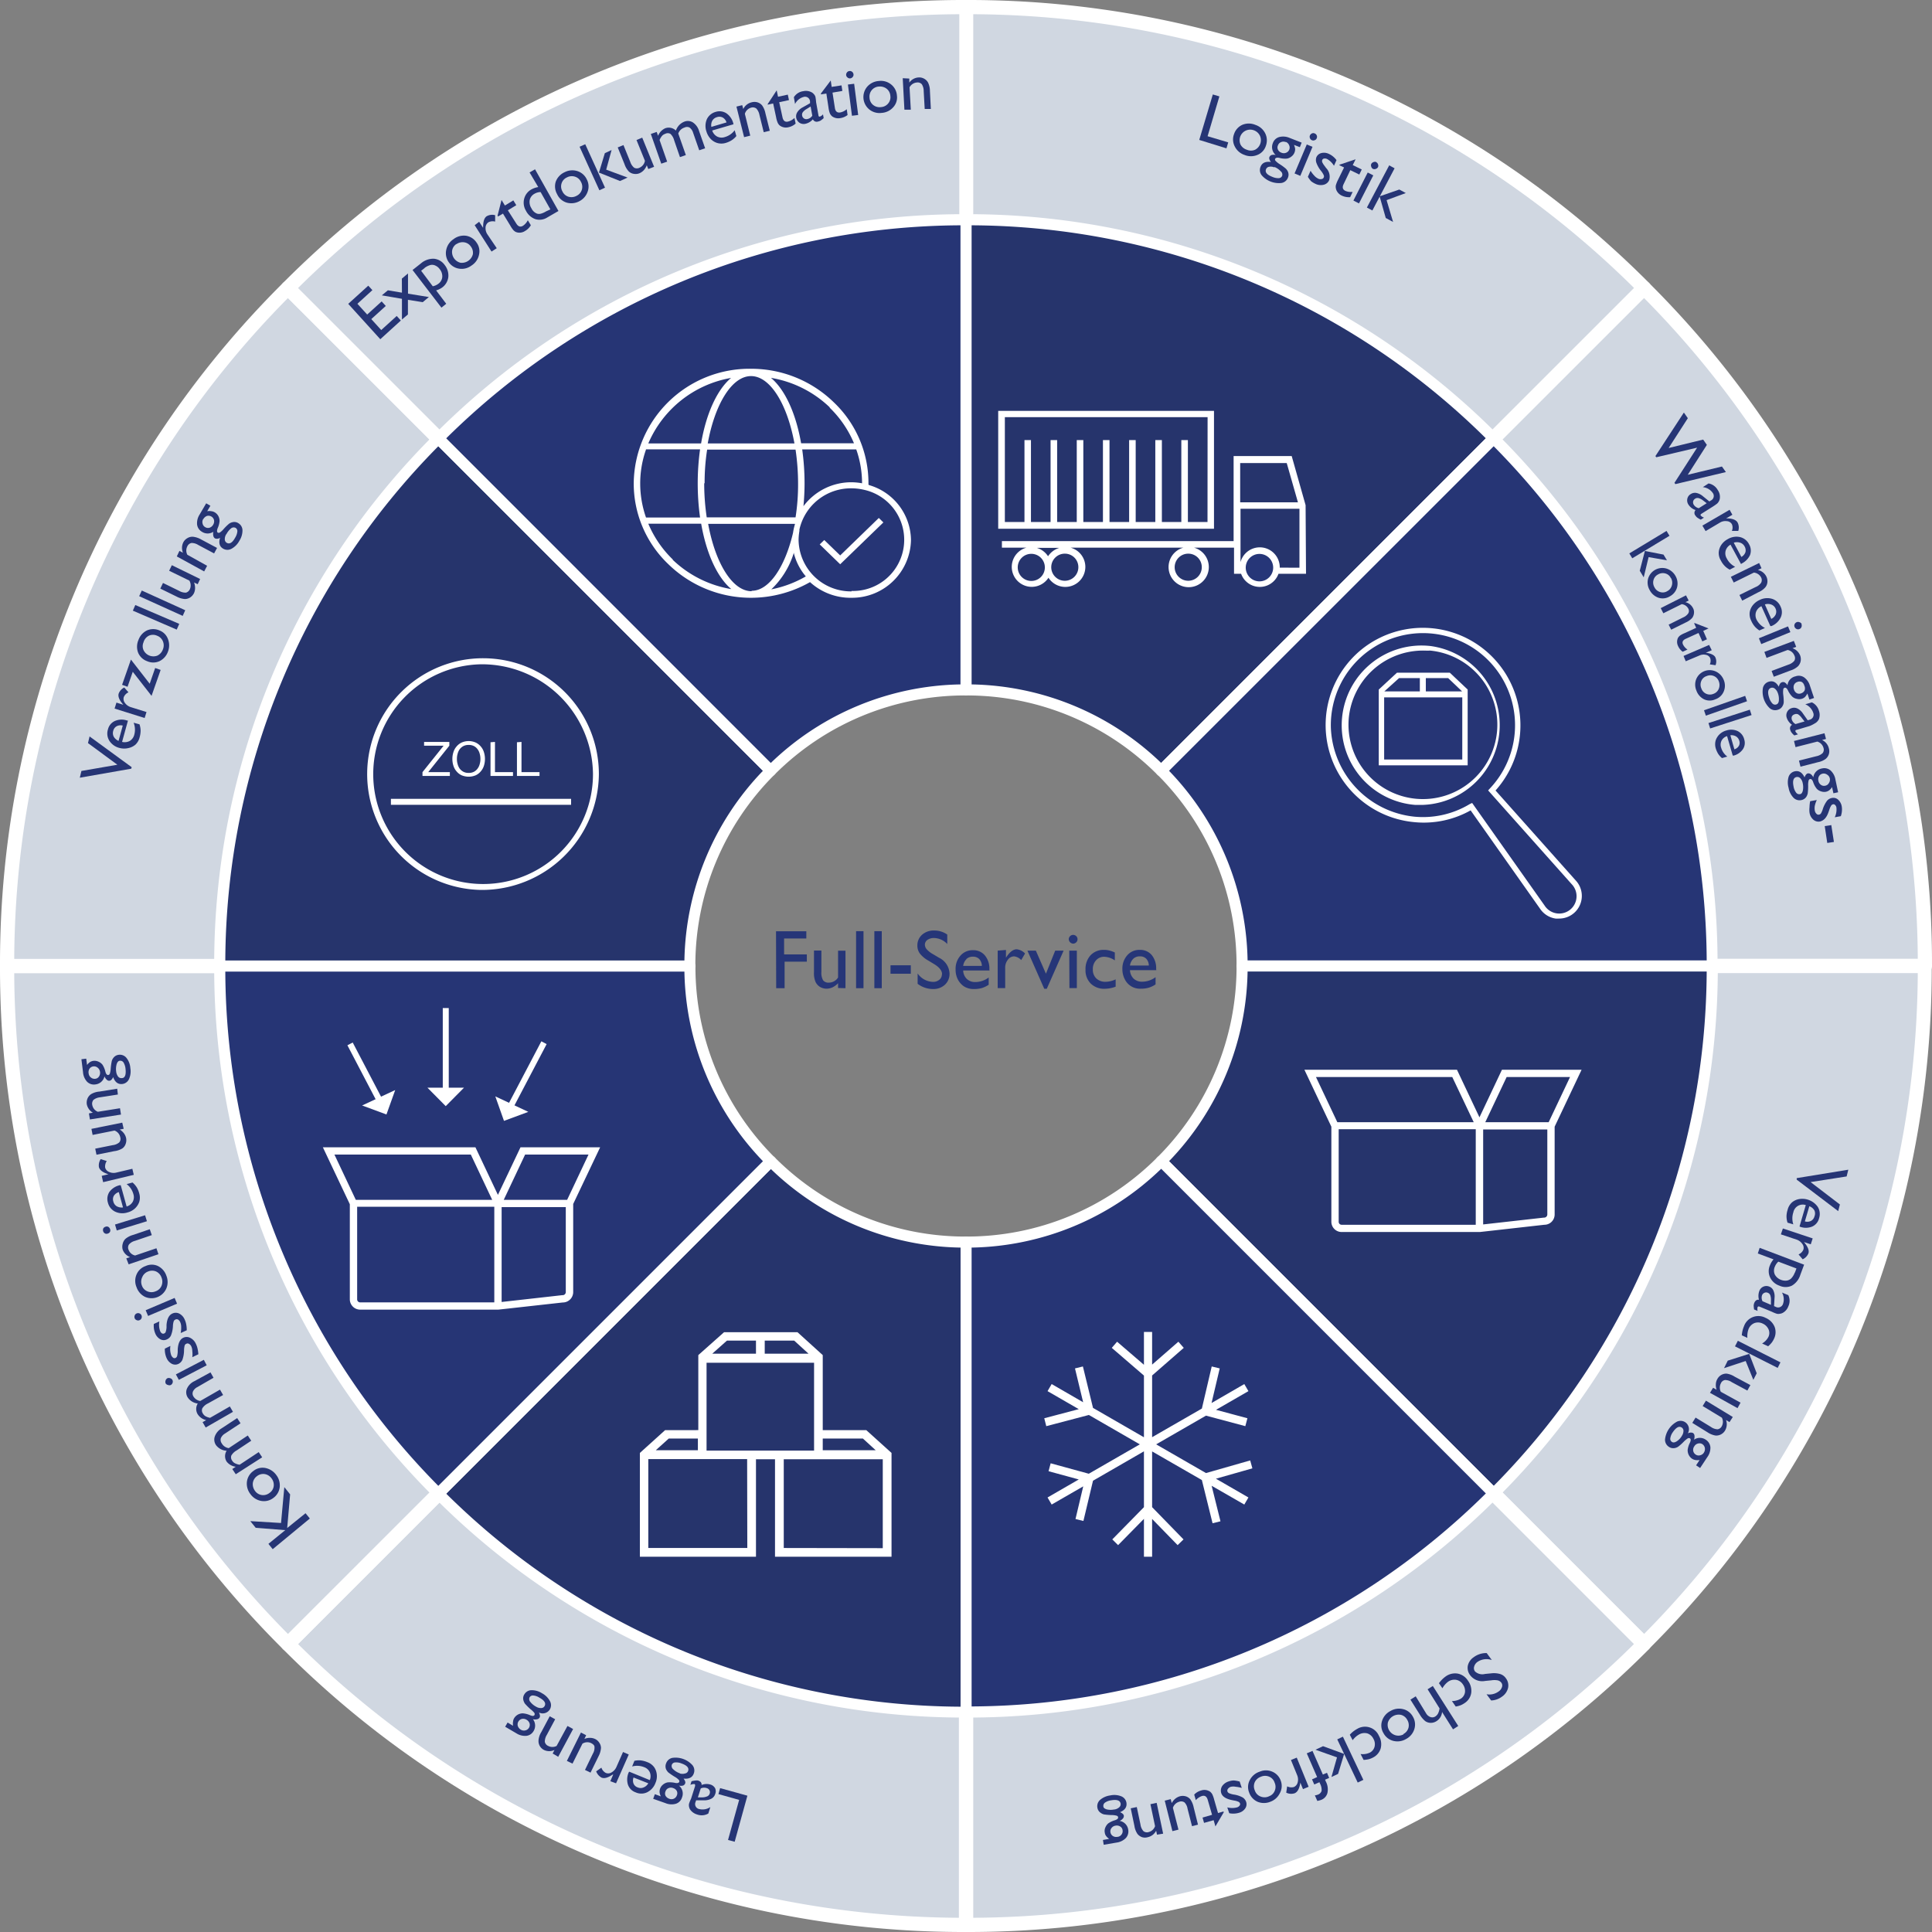 <?xml version="1.0" encoding="UTF-8"?> <svg xmlns="http://www.w3.org/2000/svg" xmlns:xlink="http://www.w3.org/1999/xlink" viewBox="0 0 229.47 229.47"><rect x="0" y="0" width="229.47" height="229.47" fill="#808080" stroke="none"/><defs><style>.cls-1{fill:none;}.cls-2{clip-path:url(#clip-path);}.cls-3{fill:#d0d7e1;}.cls-4{fill:#fff;}.cls-5{clip-path:url(#clip-path-2);}.cls-6{fill:#26346c;}.cls-7{fill:#263575;}.cls-8{fill:#263678;}</style><clipPath id="clip-path"><rect class="cls-1" width="229.47" height="229.47"></rect></clipPath><clipPath id="clip-path-2"><rect class="cls-1" x="25.44" y="25.44" width="178.58" height="178.58"></rect></clipPath></defs><title>Element 2100</title><g id="Ebene_2" data-name="Ebene 2"><g id="Ebene_1-2" data-name="Ebene 1"><g class="cls-2"><path class="cls-3" d="M114.74.85A113.88,113.88,0,0,1,195.27,34.2L144.53,84.94A42.14,42.14,0,0,0,114.74,72.6Z"></path><path class="cls-4" d="M144.53,85.78a.84.84,0,0,1-.59-.24,41.07,41.07,0,0,0-29.21-12.1.85.85,0,0,1-.84-.84V.85a.85.85,0,0,1,.84-.85,114,114,0,0,1,81.14,33.61.85.85,0,0,1,.24.59.87.87,0,0,1-.24.6L145.13,85.54A.86.86,0,0,1,144.53,85.78Zm-28.95-14a42.7,42.7,0,0,1,29,12l49.54-49.54A112.28,112.28,0,0,0,115.58,1.69Z"></path><path class="cls-3" d="M195.27,34.2a113.9,113.9,0,0,1,33.36,80.54H156.87a42.14,42.14,0,0,0-12.34-29.8Z"></path><path class="cls-4" d="M228.63,115.58H156.87a.85.85,0,0,1-.84-.84,41,41,0,0,0-12.1-29.2.89.89,0,0,1-.24-.6.87.87,0,0,1,.24-.6l50.74-50.73a.84.84,0,0,1,1.19,0,113.94,113.94,0,0,1,33.61,81.13A.85.85,0,0,1,228.63,115.58Zm-70.92-1.69h70.07A112.32,112.32,0,0,0,195.27,35.4L145.72,84.94A42.7,42.7,0,0,1,157.71,113.89Z"></path><path class="cls-3" d="M228.63,114.74a113.89,113.89,0,0,1-33.36,80.53l-50.74-50.74a42.14,42.14,0,0,0,12.34-29.79Z"></path><path class="cls-4" d="M195.27,196.11a.87.87,0,0,1-.6-.24l-50.73-50.74a.84.84,0,0,1,0-1.19A41.08,41.08,0,0,0,156,114.74a.85.85,0,0,1,.84-.85h71.76a.85.85,0,0,1,.84.85,114,114,0,0,1-33.61,81.13A.85.85,0,0,1,195.27,196.11Zm-49.55-51.58,49.55,49.54a112.32,112.32,0,0,0,32.51-78.49H157.71A42.7,42.7,0,0,1,145.72,144.53Z"></path><path class="cls-3" d="M195.27,195.27a113.9,113.9,0,0,1-80.54,33.36V156.88a42.11,42.11,0,0,0,29.8-12.35Z"></path><path class="cls-4" d="M114.73,229.47a.85.85,0,0,1-.84-.84V156.88a.85.85,0,0,1,.84-.85,41,41,0,0,0,29.2-12.09.87.87,0,0,1,1.2,0l50.73,50.73a.84.84,0,0,1,.25.6.86.86,0,0,1-.25.6A114,114,0,0,1,114.73,229.47Zm.85-71.76v70.07a112.32,112.32,0,0,0,78.49-32.51l-49.54-49.55A42.7,42.7,0,0,1,115.58,157.71Z"></path><path class="cls-3" d="M114.74,228.63A113.9,113.9,0,0,1,34.2,195.27l50.74-50.74a42.14,42.14,0,0,0,29.8,12.34Z"></path><path class="cls-4" d="M114.73,229.47A114,114,0,0,1,33.6,195.86a.86.86,0,0,1,0-1.19l50.74-50.73a.85.85,0,0,1,1.2,0A41.06,41.06,0,0,0,114.73,156a.85.85,0,0,1,.85.85v71.75A.85.85,0,0,1,114.73,229.47ZM35.4,195.27a112.32,112.32,0,0,0,78.49,32.51V157.71a42.7,42.7,0,0,1-28.95-12Z"></path><path class="cls-3" d="M34.2,195.27A113.89,113.89,0,0,1,.84,114.74H72.6a42.14,42.14,0,0,0,12.34,29.79Z"></path><path class="cls-4" d="M34.2,196.11a.85.85,0,0,1-.59-.24A114,114,0,0,1,0,114.74a.85.85,0,0,1,.84-.85H72.6a.85.85,0,0,1,.84.85,41.06,41.06,0,0,0,12.09,29.2.84.84,0,0,1,0,1.19L34.8,195.87A.87.87,0,0,1,34.2,196.11ZM1.69,115.58A112.32,112.32,0,0,0,34.2,194.07l49.55-49.54a42.7,42.7,0,0,1-12-28.95Z"></path><path class="cls-3" d="M.84,114.74A113.9,113.9,0,0,1,34.2,34.2L84.94,84.94a42.14,42.14,0,0,0-12.34,29.8Z"></path><path class="cls-4" d="M72.6,115.58H.84a.85.85,0,0,1-.84-.84A113.94,113.94,0,0,1,33.61,33.61a.86.86,0,0,1,1.19,0L85.54,84.34a.87.87,0,0,1,0,1.2,41,41,0,0,0-12.1,29.2A.85.85,0,0,1,72.6,115.58ZM1.69,113.89H71.76a42.7,42.7,0,0,1,12-28.95L34.2,35.4A112.32,112.32,0,0,0,1.69,113.89Z"></path><path class="cls-3" d="M34.2,34.2A113.9,113.9,0,0,1,114.74.84V72.6a42.14,42.14,0,0,0-29.8,12.34Z"></path><path class="cls-4" d="M84.94,85.78a.86.86,0,0,1-.6-.24L33.61,34.8a.84.84,0,0,1,0-1.19A114,114,0,0,1,114.74,0a.85.85,0,0,1,.84.84V72.6a.85.85,0,0,1-.84.84,41.05,41.05,0,0,0-29.21,12.1A.84.84,0,0,1,84.94,85.78ZM35.4,34.21,84.94,83.75a42.7,42.7,0,0,1,29-12V1.69A112.28,112.28,0,0,0,35.4,34.21Z"></path></g><g class="cls-5"><path class="cls-6" d="M114.74,26.1a88.64,88.64,0,0,1,62.67,26L137.92,91.55a32.79,32.79,0,0,0-23.18-9.61Z"></path><path class="cls-4" d="M137.92,92.2a.65.65,0,0,1-.46-.19,31.93,31.93,0,0,0-22.73-9.41.66.66,0,0,1-.65-.66V26.1a.66.66,0,0,1,.65-.66A88.67,88.67,0,0,1,177.87,51.6a.63.63,0,0,1,.2.46.65.65,0,0,1-.2.47L138.39,92A.66.66,0,0,1,137.92,92.2ZM115.39,81.29a33.24,33.24,0,0,1,22.53,9.33l38.56-38.56a87.39,87.39,0,0,0-61.09-25.3Z"></path><path class="cls-7" d="M177.41,52.06a88.65,88.65,0,0,1,26,62.68H147.53a32.8,32.8,0,0,0-9.61-23.19Z"></path><path class="cls-4" d="M203.37,115.39H147.53a.66.66,0,0,1-.66-.65A31.93,31.93,0,0,0,137.46,92a.65.65,0,0,1,0-.93L176.94,51.6a.65.65,0,0,1,.93,0A88.67,88.67,0,0,1,204,114.74.66.66,0,0,1,203.37,115.39Zm-55.19-1.31h54.53A87.39,87.39,0,0,0,177.41,53L138.85,91.55A33.24,33.24,0,0,1,148.18,114.08Z"></path><path class="cls-6" d="M203.37,114.74a88.64,88.64,0,0,1-26,62.67l-39.49-39.49a32.79,32.79,0,0,0,9.61-23.18Z"></path><path class="cls-4" d="M177.41,178.07a.67.67,0,0,1-.47-.2l-39.48-39.48a.65.65,0,0,1,0-.93,31.92,31.92,0,0,0,9.41-22.72.66.66,0,0,1,.66-.66h55.84a.66.66,0,0,1,.66.66,88.67,88.67,0,0,1-26.16,63.13A.63.63,0,0,1,177.41,178.07Zm-38.56-40.15,38.56,38.56a87.39,87.39,0,0,0,25.3-61.09H148.18A33.22,33.22,0,0,1,138.85,137.92Z"></path><path class="cls-7" d="M177.41,177.41a88.65,88.65,0,0,1-62.68,26V147.53a32.79,32.79,0,0,0,23.19-9.6Z"></path><path class="cls-4" d="M114.73,204a.66.66,0,0,1-.65-.66V147.53a.66.66,0,0,1,.65-.66,31.93,31.93,0,0,0,22.73-9.41.65.65,0,0,1,.93,0l39.48,39.48a.65.65,0,0,1,0,.93A88.67,88.67,0,0,1,114.73,204Zm.66-55.85v54.53a87.39,87.39,0,0,0,61.09-25.3l-38.56-38.56A33.17,33.17,0,0,1,115.39,148.18Z"></path><path class="cls-6" d="M114.74,203.37a88.65,88.65,0,0,1-62.68-26l39.49-39.49a32.8,32.8,0,0,0,23.19,9.61Z"></path><path class="cls-4" d="M114.73,204A88.7,88.7,0,0,1,51.6,177.88a.65.65,0,0,1,0-.93l39.48-39.49a.67.67,0,0,1,.93,0,31.92,31.92,0,0,0,22.72,9.41.66.66,0,0,1,.66.66v55.84A.66.66,0,0,1,114.73,204ZM53,177.41a87.39,87.39,0,0,0,61.09,25.3V148.18a33.22,33.22,0,0,1-22.53-9.33Z"></path><path class="cls-7" d="M52.06,177.41a88.64,88.64,0,0,1-26-62.67H81.94a32.83,32.83,0,0,0,9.61,23.19Z"></path><path class="cls-4" d="M52.06,178.07a.65.65,0,0,1-.46-.2,88.67,88.67,0,0,1-26.16-63.13.66.66,0,0,1,.66-.66H81.94a.66.66,0,0,1,.66.66A31.92,31.92,0,0,0,92,137.46a.65.65,0,0,1,0,.93L52.53,177.87A.67.67,0,0,1,52.06,178.07Zm-25.3-62.68a87.39,87.39,0,0,0,25.3,61.09l38.56-38.56a33.22,33.22,0,0,1-9.33-22.53Z"></path><path class="cls-6" d="M26.1,114.74a88.65,88.65,0,0,1,26-62.68L91.55,91.55a32.8,32.8,0,0,0-9.61,23.19Z"></path><path class="cls-4" d="M81.94,115.39H26.1a.66.66,0,0,1-.66-.65A88.67,88.67,0,0,1,51.6,51.6a.65.65,0,0,1,.93,0L92,91.08A.65.65,0,0,1,92,92a31.93,31.93,0,0,0-9.41,22.73A.66.66,0,0,1,81.94,115.39Zm-55.18-1.31H81.29a33.24,33.24,0,0,1,9.33-22.53L52.06,53A87.39,87.39,0,0,0,26.76,114.08Z"></path><path class="cls-7" d="M52.06,52.06a88.65,88.65,0,0,1,62.68-26V81.94a32.8,32.8,0,0,0-23.19,9.61Z"></path><path class="cls-4" d="M91.55,92.2a.66.66,0,0,1-.47-.19L51.6,52.53a.65.65,0,0,1,0-.93,88.67,88.67,0,0,1,63.14-26.16.66.66,0,0,1,.65.66V81.94a.66.66,0,0,1-.65.66A31.93,31.93,0,0,0,92,92,.65.65,0,0,1,91.55,92.2ZM53,52.06,91.55,90.62a33.22,33.22,0,0,1,22.53-9.33V26.76A87.39,87.39,0,0,0,53,52.06Z"></path></g><g class="cls-2"><path class="cls-4" d="M185.16,109.1a2.6,2.6,0,0,1-.4,0,2.7,2.7,0,0,1-1.83-1.15l-8.26-11.7A11.35,11.35,0,0,1,168,97.65a11.58,11.58,0,0,1-6.49-20.34,11.59,11.59,0,0,1,16.12,16.58l9.53,10.69a2.69,2.69,0,0,1-2,4.52ZM174.85,95.37l8.61,12.19a2.06,2.06,0,1,0,3.21-2.55l-9.92-11.13.2-.22a10.94,10.94,0,1,0-18.88-7.26A11.06,11.06,0,0,0,168,97a10.76,10.76,0,0,0,6.57-1.5ZM169,95.6c-.3,0-.61,0-.92,0a9.48,9.48,0,1,1,1.82-18.87h0A9.48,9.48,0,0,1,169,95.6Zm0-18.33a8.86,8.86,0,0,0-8.8,8,8.84,8.84,0,1,0,9.65-8h0C169.58,77.29,169.3,77.27,169,77.27Z"></path></g><g class="cls-2"><path class="cls-4" d="M152,67.42v0a2.37,2.37,0,0,0-4.66-.65V60.43h7v7ZM152.83,55l1.33,4.66H147.3V55ZM124.48,66.07a2.38,2.38,0,0,0-1.34-1h2.69a2.44,2.44,0,0,0-1.35,1m18.26,1.3a1.61,1.61,0,1,1-1.6-1.61,1.6,1.6,0,0,1,1.6,1.61m-14.66,0a1.61,1.61,0,1,1-1.6-1.61,1.6,1.6,0,0,1,1.6,1.61M122.49,69a1.61,1.61,0,1,1,1.61-1.6,1.6,1.6,0,0,1-1.61,1.6M155.07,60l-1.65-5.83h-6.9v10.1H119v.78h2.9a2.37,2.37,0,1,0,2.63,3.57,2.38,2.38,0,0,0,4.38-1.29,2.37,2.37,0,0,0-1.74-2.28h13.37a2.39,2.39,0,1,0,1.29,0h4.74v3.1h.84a2.36,2.36,0,0,0,4.44,0h3.27Z"></path></g><path class="cls-4" d="M143.42,62h-2.33V52.27h-.78V62H138V52.27h-.78V62h-2.33V52.27h-.78V62h-2.33V52.27H131V62h-2.33V52.27h-.78V62h-2.33V52.27h-.78V62h-2.33V52.27h-.77V62h-2.33V49.55h24.08Zm.77-13.2H118.56v14h25.63Z"></path><g class="cls-2"><path class="cls-8" d="M151.22,67.42a1.63,1.63,0,1,1-1.63-1.63,1.63,1.63,0,0,1,1.63,1.63"></path></g><path class="cls-4" d="M93.09,183.86V173.32l11.76,0v10.56Zm-9.17-22H96.69v10.43H83.92Zm4.84,22H77V173.3l11.74,0Zm-9.33-13h3.46v1.39h-5Zm6.91-11.63h3.45v1.55H84.6Zm4.49,0h3.5l1.7,1.55h-5.2Zm11.66,11.63,1.52,1.39H97.72v-1.39Zm.4-1H97.72v-8.91l-3-2.72H86l-3.06,2.72v8.91H79L76,172.57V184.9H89.79V173.32h2.26V184.9h13.84V172.57Z"></path><polygon class="cls-4" points="148.75 174.4 148.49 173.46 143.24 174.96 137.32 171.55 143.24 168.14 147.91 169.39 148.16 168.45 144.43 167.45 148.28 165.23 147.79 164.39 143.9 166.64 144.87 162.53 143.92 162.3 142.75 167.3 136.84 170.7 136.84 163.37 140.6 160.09 139.96 159.36 136.84 162.08 136.84 158.2 135.87 158.2 135.87 162.1 132.68 159.36 132.05 160.09 135.87 163.38 135.87 170.71 129.82 167.22 128.62 162.3 127.68 162.53 128.65 166.55 124.91 164.39 124.42 165.23 128.13 167.37 124.03 168.45 124.27 169.39 129.33 168.06 135.38 171.55 129.32 175.04 124.79 173.8 124.54 174.74 128.13 175.72 124.42 177.86 124.91 178.7 128.66 176.54 127.74 180.42 128.68 180.65 129.82 175.87 135.87 172.38 135.87 179.01 132.11 182.84 132.8 183.52 135.87 180.4 135.87 184.9 136.84 184.9 136.84 180.41 139.87 183.52 140.57 182.84 136.84 179.01 136.84 172.39 142.75 175.79 144.02 180.92 144.96 180.69 143.91 176.47 147.79 178.7 148.28 177.86 144.42 175.63 148.75 174.4"></polygon><g class="cls-2"><path class="cls-4" d="M183.78,144.26a.38.38,0,0,1-.41.36l-7.21.81V134.15h7.62Zm-8.5,1.21H159.36a.35.35,0,0,1-.36-.35v-11h16.28Zm-2.79-17.55,2.55,5.37h-16.2l-2.54-5.37Zm6.46,0h7.53l-2.54,5.37h-7.53Zm8.9-.86h-9.46l-2.67,5.65-2.67-5.65H154.93l3.2,6.76v11.3a1.22,1.22,0,0,0,1.23,1.21h16.41l7.65-.86a1.22,1.22,0,0,0,1.23-1.21V133.82Z"></path></g><polygon class="cls-4" points="59.86 133.13 62.75 132.06 58.83 130.22 59.86 133.13"></polygon><rect class="cls-4" x="57.68" y="127.67" width="9.46" height="0.71" transform="translate(-79.95 123.78) rotate(-62.3)"></rect><rect class="cls-4" x="52.59" y="119.73" width="0.71" height="9.69"></rect><polygon class="cls-4" points="52.94 131.38 55.11 129.19 50.77 129.19 52.94 131.38"></polygon><rect class="cls-4" x="43.23" y="123.5" width="0.71" height="8.7" transform="translate(-54.28 34.75) rotate(-27.61)"></rect><polygon class="cls-4" points="45.9 132.37 43.01 131.3 46.94 129.47 45.9 132.37"></polygon><g class="cls-2"><path class="cls-4" d="M67.2,153.47a.37.37,0,0,1-.41.36l-7.21.81V143.37H67.2Zm-8.49,1.22H42.78a.36.36,0,0,1-.36-.36v-11H58.71Zm-2.79-17.56,2.54,5.38H42.26l-2.54-5.38Zm6.45,0H69.9l-2.54,5.38H59.83Zm8.91-.86H61.82l-2.68,5.65-2.67-5.65H38.35l3.2,6.76v11.3a1.23,1.23,0,0,0,1.23,1.22H59.19l7.65-.85a1.24,1.24,0,0,0,1.24-1.22V143Z"></path><path class="cls-4" d="M101.14,70.24a6.21,6.21,0,0,1-6.29-6.1,6.38,6.38,0,0,1,.1-1.08l0-.17A6.26,6.26,0,0,1,101.14,58a6.58,6.58,0,0,1,1.55.19,6.08,6.08,0,0,1-1.55,12m-6.87-4.57a6.78,6.78,0,0,0,1.44,2.84A13.26,13.26,0,0,1,91.61,70a10.06,10.06,0,0,0,2.66-4.29m-5,4.51c-2.29,0-4.31-3.35-5.16-8h10.3a.17.17,0,0,1,0,.07,7.11,7.11,0,0,0-.22,1c-.94,4-2.81,6.88-4.91,6.88Zm-9.32-3.73A12.8,12.8,0,0,1,77,62.2h6.28c.62,3.57,1.92,6.38,3.58,7.77a13.22,13.22,0,0,1-7-3.52M76.72,53.37h6.43a29.43,29.43,0,0,0,0,8.1H76.73a12.2,12.2,0,0,1-.69-4,12.08,12.08,0,0,1,.68-4.05m10.1-8.52c-1.65,1.39-2.94,4.21-3.55,7.77H77a13.14,13.14,0,0,1,9.82-7.78m2.38-.22c2.29,0,4.31,3.35,5.16,8H84.06c.84-4.63,2.85-8,5.14-8Zm9.32,3.73a12.7,12.7,0,0,1,2.91,4.25H95.15c-.62-3.57-1.92-6.38-3.58-7.77a13.22,13.22,0,0,1,7,3.52m-14.88,9a25.13,25.13,0,0,1,.3-4H94.49a27.64,27.64,0,0,1,.3,4,25.13,25.13,0,0,1-.3,4.05H83.94a27.64,27.64,0,0,1-.3-4.05m18.75,0a7.26,7.26,0,0,0-1.25-.12,7.1,7.1,0,0,0-5.71,2.84c.08-.88.13-1.8.13-2.74a28.94,28.94,0,0,0-.28-4h6.42a12.16,12.16,0,0,1,.69,4v0m.76.17c0-.07,0-.13,0-.2a13.23,13.23,0,0,0-4.1-9.55,14.05,14.05,0,0,0-9.84-4h0A13.75,13.75,0,0,0,75.27,57.42,13.23,13.23,0,0,0,79.37,67a14.05,14.05,0,0,0,9.84,4h0a14.19,14.19,0,0,0,7-1.86A7.12,7.12,0,0,0,101.14,71a7,7,0,0,0,7.06-6.84,6.88,6.88,0,0,0-5-6.55"></path></g><polygon class="cls-4" points="99.79 67.02 97.36 64.66 97.9 64.14 99.79 65.97 104.38 61.52 104.92 62.05 99.79 67.02"></polygon><g class="cls-2"><path class="cls-4" d="M57.13,105.7A13.76,13.76,0,1,1,71.13,92,13.89,13.89,0,0,1,57.13,105.7Zm0-26.8a13.05,13.05,0,1,0,13.3,13A13.19,13.19,0,0,0,57.13,78.9Z"></path></g><rect class="cls-4" x="46.43" y="94.88" width="21.4" height="0.71"></rect><g class="cls-2"><path class="cls-4" d="M61.94,88.12v3.59h2.14v.45H61.4v-4Zm-3.15,0v3.59h2.14v.45H58.26v-4Zm-4.94,1.23a1.8,1.8,0,0,1,.37-.68,1.74,1.74,0,0,1,.6-.47,2.07,2.07,0,0,1,1.69,0,1.74,1.74,0,0,1,.6.47,1.8,1.8,0,0,1,.37.68,2.61,2.61,0,0,1,.12.79,2.67,2.67,0,0,1-.12.8,1.83,1.83,0,0,1-.37.67,1.74,1.74,0,0,1-.6.47,2.19,2.19,0,0,1-1.69,0,1.74,1.74,0,0,1-.6-.47,1.83,1.83,0,0,1-.37-.67,2.67,2.67,0,0,1-.12-.8,2.61,2.61,0,0,1,.12-.79m.5,1.39a1.65,1.65,0,0,0,.24.54,1.35,1.35,0,0,0,.44.38,1.27,1.27,0,0,0,.63.14,1.29,1.29,0,0,0,.64-.14,1.22,1.22,0,0,0,.43-.38,1.48,1.48,0,0,0,.25-.54,2,2,0,0,0,.08-.6,2.06,2.06,0,0,0-.08-.6,1.48,1.48,0,0,0-.25-.54,1.22,1.22,0,0,0-.43-.38,1.29,1.29,0,0,0-.64-.14,1.27,1.27,0,0,0-.63.14,1.35,1.35,0,0,0-.44.38,1.65,1.65,0,0,0-.24.54,2.06,2.06,0,0,0-.08.6,2,2,0,0,0,.08.6m-1.66-2.17H50.37v-.45h3v.45l-2.51,3.14h2.57v.45H50.18v-.45Z"></path><path class="cls-8" d="M134.61,113.87a1.07,1.07,0,0,1,.77-.28,1,1,0,0,1,.76.28,1.2,1.2,0,0,1,.31.81h-2.24a1.42,1.42,0,0,1,.4-.81m2.71,1.23a2.48,2.48,0,0,0-.52-1.66,1.78,1.78,0,0,0-1.42-.62,1.89,1.89,0,0,0-1.49.64,2.37,2.37,0,0,0-.58,1.65,2.52,2.52,0,0,0,.28,1.19,2,2,0,0,0,1.92,1.13,3.23,3.23,0,0,0,.93-.12,3,3,0,0,0,.81-.39v-.86a2.67,2.67,0,0,1-1.61.54,1.42,1.42,0,0,1-1-.37,1.5,1.5,0,0,1-.43-1h3.13Zm-6,1.51a1.53,1.53,0,0,1-1.11-.4,1.42,1.42,0,0,1-.41-1.08,1.51,1.51,0,0,1,.38-1.07,1.26,1.26,0,0,1,1-.42,2.34,2.34,0,0,1,1.23.43v-.94a3.46,3.46,0,0,0-.67-.24,2.35,2.35,0,0,0-.62-.07,2.1,2.1,0,0,0-1.59.64,2.4,2.4,0,0,0-.6,1.7,2.23,2.23,0,0,0,.62,1.66,2.26,2.26,0,0,0,1.66.62,3.79,3.79,0,0,0,1.3-.25v-.87a2.86,2.86,0,0,1-1.17.29m-4.32.75h.88v-4.45H127Zm.08-6.17a.5.5,0,0,0-.16.36.55.55,0,0,0,.52.53.54.54,0,0,0,.37-.16.5.5,0,0,0,.15-.37.49.49,0,0,0-.15-.36.53.53,0,0,0-.37-.15.49.49,0,0,0-.36.15m-2.87,4.46-1.2-2.74h-1l2,4.53h.3l2-4.53h-1Zm-5.73-2.74v4.45h.89V115a1.51,1.51,0,0,1,.31-1,.92.92,0,0,1,.74-.41,1.32,1.32,0,0,1,.85.44l.46-.78a1.58,1.58,0,0,0-1-.5c-.42,0-.85.34-1.27,1l0,.08v-1Zm-3.72,1a1.07,1.07,0,0,1,.77-.28,1,1,0,0,1,.76.28,1.25,1.25,0,0,1,.31.81H114.4a1.36,1.36,0,0,1,.4-.81m2.71,1.23a2.43,2.43,0,0,0-.53-1.66,1.76,1.76,0,0,0-1.41-.62,1.89,1.89,0,0,0-1.49.64,2.33,2.33,0,0,0-.58,1.65,2.52,2.52,0,0,0,.27,1.19,2.24,2.24,0,0,0,.73.82,2.14,2.14,0,0,0,1.19.31,3.3,3.3,0,0,0,.94-.12,3.1,3.1,0,0,0,.8-.39v-.86a2.64,2.64,0,0,1-1.6.54,1.41,1.41,0,0,1-1-.37,1.45,1.45,0,0,1-.43-1h3.13Zm-5.64.6a.78.78,0,0,1-.31.63,1.11,1.11,0,0,1-.75.25,2.3,2.3,0,0,1-1.82-1v1.23a3,3,0,0,0,1.83.62,2,2,0,0,0,1.41-.51,1.74,1.74,0,0,0,.55-1.32,2.18,2.18,0,0,0-1.24-1.88l-.74-.44a2.68,2.68,0,0,1-.72-.56.84.84,0,0,1-.23-.56.7.7,0,0,1,.31-.57,1.33,1.33,0,0,1,.78-.22,2.24,2.24,0,0,1,1.57.71V111a2.7,2.7,0,0,0-1.55-.48,2.08,2.08,0,0,0-1.44.5,1.67,1.67,0,0,0-.56,1.3,1.55,1.55,0,0,0,.3.94,3.28,3.28,0,0,0,1,.83l.74.45c.59.37.89.76.89,1.17m-6.12-.06h2.41v-1h-2.41Zm-1.92,1.72h.88V110.6h-.88Zm-2.17,0h.88V110.6h-.88Zm-1.26,0v-4.45h-.88v3.18a1.29,1.29,0,0,1-1.07.61.81.81,0,0,1-.71-.28,1.77,1.77,0,0,1-.2-1v-2.53h-.88v2.55a2.65,2.65,0,0,0,.19,1.19,1.41,1.41,0,0,0,.53.58,1.52,1.52,0,0,0,.78.21,1.72,1.72,0,0,0,.72-.17,2.29,2.29,0,0,0,.64-.48v.57Zm-8.23,0h1v-3.15h2.64v-.86H93.13v-1.89h2.64v-.86h-3.6Z"></path></g><path class="cls-4" d="M172.2,79.9h-6.28l-2.16,2v9h10.56v-9Zm1.46,2.22h-4.31V80.54H172Zm-7.49-1.58h2.47v1.58h-4.22Zm-1.77,9.67V82.83h9.28v7.38Z"></path><path class="cls-7" d="M144.05,11.22l.78.23-1.4,4.73,2.45.73-.21.71-3.23-1Z"></path><path class="cls-7" d="M149.1,14.83a2,2,0,0,1,1.17,1,1.87,1.87,0,0,1,.08,1.49,1.72,1.72,0,0,1-1,1.08,2,2,0,0,1-1.54,0,2,2,0,0,1-1.15-1,1.79,1.79,0,0,1-.09-1.47,1.83,1.83,0,0,1,1-1.11A2,2,0,0,1,149.1,14.83Zm-.25.62a1.26,1.26,0,0,0-1.51,1.72,1.26,1.26,0,0,0,.74.61,1.22,1.22,0,0,0,1,0,1.28,1.28,0,0,0,.56-1.67A1.28,1.28,0,0,0,148.85,15.45Z"></path><path class="cls-7" d="M151.18,17a1.12,1.12,0,0,1,.75-.72,1.89,1.89,0,0,1,1.24.1l1.43.56-.21.54-.7-.27a1.64,1.64,0,0,1,.14.48,1.12,1.12,0,0,1-.08.43,1.08,1.08,0,0,1-.36.47,1.13,1.13,0,0,1-.56.25,2.55,2.55,0,0,1-.88-.09c-.28-.06-.44,0-.5.12a.23.23,0,0,0,.07.25,2.37,2.37,0,0,0,.46.37,6.23,6.23,0,0,1,.74.54,1.16,1.16,0,0,1,.25.36.9.9,0,0,1,0,.72,1,1,0,0,1-.75.62,2.7,2.7,0,0,1-2.37-.92,1,1,0,0,1-.13-1q.27-.7,1.23-.57c-.18-.24-.24-.44-.18-.58a.42.42,0,0,1,.27-.25,1,1,0,0,1,.48,0A1.23,1.23,0,0,1,151.18,17Zm.18,2.88a1.09,1.09,0,0,0-.63-.07.47.47,0,0,0-.36.29c-.14.36.11.66.76.91a1.69,1.69,0,0,0,.76.15.45.45,0,0,0,.4-.29.49.49,0,0,0-.17-.52A2,2,0,0,0,151.36,19.83Zm1.35-3a.66.66,0,0,0-.55,0,.61.61,0,0,0-.37.38.59.59,0,0,0,0,.52.72.72,0,0,0,.42.36.7.7,0,0,0,.55,0,.66.66,0,0,0,.35-.9A.7.7,0,0,0,152.71,16.85Z"></path><path class="cls-7" d="M155.21,17.16l.68.28-1.45,3.45-.68-.29Zm.94-1.31a.42.42,0,0,1,.24.23.4.4,0,0,1,0,.34.37.37,0,0,1-.24.23.4.4,0,0,1-.34,0,.38.38,0,0,1-.22-.24.38.38,0,0,1,0-.33.43.43,0,0,1,.23-.23A.38.38,0,0,1,156.15,15.85Z"></path><path class="cls-7" d="M155.34,21l.32-.72a3.27,3.27,0,0,0,.44.58,1.45,1.45,0,0,0,.45.35.6.6,0,0,0,.41.06.31.31,0,0,0,.26-.18.33.33,0,0,0,0-.29,2.27,2.27,0,0,0-.29-.47,3.37,3.37,0,0,1-.58-1,1,1,0,0,1,0-.65.87.87,0,0,1,.59-.5,1.31,1.31,0,0,1,.9.1,2.32,2.32,0,0,1,.9.74l-.3.67a2.22,2.22,0,0,0-.81-.8.61.61,0,0,0-.36-.06.29.29,0,0,0-.22.16.39.39,0,0,0,0,.28,2,2,0,0,0,.27.43l.18.25a1.46,1.46,0,0,1,.37,1.45.94.94,0,0,1-.64.54,1.43,1.43,0,0,1-1-.11,2.46,2.46,0,0,1-.51-.31A3.49,3.49,0,0,1,155.34,21Z"></path><path class="cls-7" d="M159.16,19.54l1.85-.62-.34.69,1.07.52-.29.6-1.07-.52-.79,1.65c-.19.38-.12.65.2.81a1.68,1.68,0,0,0,.87.12l-.3.63a2,2,0,0,1-1-.19,1.27,1.27,0,0,1-.63-.64,1.11,1.11,0,0,1-.07-.26.9.9,0,0,1,0-.31,3.49,3.49,0,0,1,.25-.64l.73-1.49-.59-.28Z"></path><path class="cls-7" d="M162.45,20.49l.66.34-1.7,3.33-.66-.34Zm1-1.23a.42.42,0,0,1,.22.25.44.44,0,0,1,0,.34.46.46,0,0,1-.26.21.45.45,0,0,1-.34,0,.41.41,0,0,1-.2-.26.42.42,0,0,1,0-.33.44.44,0,0,1,.25-.21A.42.42,0,0,1,163.49,19.26Z"></path><path class="cls-7" d="M165,19.64l.64.35L163,25l-.65-.35Zm1.2,2.87.77.42-2.28.84.77,2.59-.87-.47-.73-2.57Z"></path><path class="cls-7" d="M204.52,55.41l.47.66-6,1.43-.11-.15,2.69-4.18-4.85,1.14-.1-.14L200,49l.47.67-2.28,3.54,4.1-1,.44.63-2.27,3.55Z"></path><path class="cls-7" d="M203.44,60.17l-1.35.85c-.1.07-.14.14-.09.21a.89.89,0,0,0,.39.25l-.38.24a2.53,2.53,0,0,1-.4-.23.8.8,0,0,1-.22-.23.49.49,0,0,1,0-.68,1.57,1.57,0,0,1-.85-.65.9.9,0,0,1-.13-.69.83.83,0,0,1,.41-.56.91.91,0,0,1,.67-.13,1.75,1.75,0,0,1,.76.38l.78.63.17-.11a.6.6,0,0,0,.21-.93,1.63,1.63,0,0,0-1.16-.66l.68-.44a1.56,1.56,0,0,1,1.09.78,1.4,1.4,0,0,1,.25,1,.86.86,0,0,1-.11.33.93.93,0,0,1-.22.29A6.2,6.2,0,0,1,203.44,60.17Zm-1.67.19.94-.59-.42-.32a1.55,1.55,0,0,0-.55-.29.52.52,0,0,0-.4.07.5.5,0,0,0-.24.33.53.53,0,0,0,.08.4A.94.94,0,0,0,201.77,60.36Z"></path><path class="cls-7" d="M205.76,61.14l-.74.43h.07c.68,0,1.11.18,1.29.49a1.33,1.33,0,0,1,.08,1h-.76a1,1,0,0,0,0-.8.73.73,0,0,0-.6-.36,1.24,1.24,0,0,0-.83.18l-1.69,1-.38-.65,3.23-1.88Z"></path><path class="cls-7" d="M206.79,67l-1.25-2.31a1.22,1.22,0,0,0-.58.72,1.19,1.19,0,0,0,.13.91,2.23,2.23,0,0,0,1,1l-.64.34a2.33,2.33,0,0,1-.6-.44,2.58,2.58,0,0,1-.46-.65,1.71,1.71,0,0,1-.25-1,1.87,1.87,0,0,1,.31-.86,2.14,2.14,0,0,1,.77-.68,2,2,0,0,1,1.45-.24,1.63,1.63,0,0,1,1.07.85,1.5,1.5,0,0,1,.11,1.3,2.15,2.15,0,0,1-1,1Zm-.85-2.51.89,1.66a1.06,1.06,0,0,0,.48-.56.9.9,0,0,0-.09-.67.91.91,0,0,0-.53-.46A1.22,1.22,0,0,0,205.94,64.45Z"></path><path class="cls-7" d="M209.22,67.49l-.43.21a1.47,1.47,0,0,1,1,.77,1.26,1.26,0,0,1,.13.66,1.1,1.1,0,0,1-.25.63,2.24,2.24,0,0,1-.82.58l-1.92,1-.33-.67,1.91-.94a1.44,1.44,0,0,0,.66-.51.67.67,0,0,0,0-.64,1.08,1.08,0,0,0-.86-.57l-2.39,1.18-.34-.68,3.36-1.64Z"></path><path class="cls-7" d="M210.27,74.36,209.21,72a1.24,1.24,0,0,0-.64.68,1.21,1.21,0,0,0,.06.91,2.32,2.32,0,0,0,1,1l-.66.29a2.52,2.52,0,0,1-.57-.49,2.72,2.72,0,0,1-.41-.68,1.73,1.73,0,0,1-.17-1,1.79,1.79,0,0,1,.38-.84,2.17,2.17,0,0,1,.82-.62,2,2,0,0,1,1.47-.12,1.61,1.61,0,0,1,1,.93,1.48,1.48,0,0,1,0,1.3,2.1,2.1,0,0,1-1.09,1Zm-.65-2.57.76,1.72a1.09,1.09,0,0,0,.52-.52.86.86,0,0,0,0-.68.89.89,0,0,0-.48-.49A1.15,1.15,0,0,0,209.62,71.79Z"></path><path class="cls-7" d="M212.37,74.4l.28.68-3.46,1.42-.28-.69Zm1.59-.26a.4.4,0,0,1,0,.34.37.37,0,0,1-.23.23.4.4,0,0,1-.34,0,.47.47,0,0,1-.24-.24.42.42,0,0,1,0-.33.47.47,0,0,1,.24-.24.42.42,0,0,1,.33,0A.4.4,0,0,1,214,74.14Z"></path><path class="cls-7" d="M213.34,76.83l-.44.16a1.52,1.52,0,0,1,.91.86,1.31,1.31,0,0,1,.06.68,1.24,1.24,0,0,1-.31.6,2.36,2.36,0,0,1-.88.5l-2,.75-.26-.69,2-.75a1.48,1.48,0,0,0,.7-.46.65.65,0,0,0,0-.63,1.06,1.06,0,0,0-.8-.65l-2.5.94-.26-.71,3.5-1.31Z"></path><path class="cls-7" d="M213.26,80.33a1.13,1.13,0,0,1,1,.11,1.86,1.86,0,0,1,.71,1l.49,1.46-.55.19-.24-.72a1.9,1.9,0,0,1-.29.42A1,1,0,0,1,214,83a1.1,1.1,0,0,1-.6,0,1.07,1.07,0,0,1-.54-.27,2.57,2.57,0,0,1-.5-.73c-.13-.26-.27-.36-.41-.31a.25.25,0,0,0-.15.22,2.36,2.36,0,0,0,0,.59,6.65,6.65,0,0,1,.06.91,1,1,0,0,1-.12.41.89.89,0,0,1-.55.47,1,1,0,0,1-1-.18,2.7,2.7,0,0,1-.8-2.41,1,1,0,0,1,.66-.72c.48-.16.89,0,1.22.58.08-.29.19-.46.34-.51a.43.43,0,0,1,.36,0,1.1,1.1,0,0,1,.34.34A1.2,1.2,0,0,1,213.26,80.33Zm-2.1,2a1.1,1.1,0,0,0-.35-.53.47.47,0,0,0-.46-.1c-.36.12-.44.51-.22,1.17a1.71,1.71,0,0,0,.38.68.44.44,0,0,0,.47.12q.26-.08.3-.45A2.13,2.13,0,0,0,211.16,82.31Zm3.15-.87A.7.7,0,0,0,214,81a.66.66,0,0,0-.53,0,.64.64,0,0,0-.39.35.77.77,0,0,0,0,.56.72.72,0,0,0,.35.43.63.63,0,0,0,.52,0,.68.68,0,0,0,.4-.36A.77.77,0,0,0,214.31,81.44Z"></path><path class="cls-7" d="M214.91,86.24l-1.52.45c-.12,0-.17.1-.14.18s.12.2.3.35l-.43.13a1.88,1.88,0,0,1-.32-.33.8.8,0,0,1-.15-.29.49.49,0,0,1,.2-.64,1.63,1.63,0,0,1-.64-.86.89.89,0,0,1,.07-.7.87.87,0,0,1,.54-.43.9.9,0,0,1,.68.06,1.67,1.67,0,0,1,.63.57l.58.82.19-.06a.61.61,0,0,0,.46-.84,1.67,1.67,0,0,0-.94-1l.78-.23a1.58,1.58,0,0,1,.84,1,1.47,1.47,0,0,1,0,1,1.22,1.22,0,0,1-.2.28,1,1,0,0,1-.29.22A3.51,3.51,0,0,1,214.91,86.24ZM213.26,86l1.07-.31-.33-.42a1.58,1.58,0,0,0-.44-.43.53.53,0,0,0-.41,0,.54.54,0,0,0-.32.25.57.57,0,0,0,0,.41A.93.93,0,0,0,213.26,86Z"></path><path class="cls-7" d="M216.88,87.77l-.47.12a1.47,1.47,0,0,1,.81,1,1.21,1.21,0,0,1,0,.68,1.18,1.18,0,0,1-.37.56,2.2,2.2,0,0,1-.93.4l-2.07.53-.18-.72,2.06-.52a1.53,1.53,0,0,0,.75-.37.67.67,0,0,0,.1-.63,1.08,1.08,0,0,0-.73-.74l-2.59.66-.18-.73,3.62-.92Z"></path><path class="cls-7" d="M216.41,91.27a1.15,1.15,0,0,1,1,.23,1.89,1.89,0,0,1,.59,1.09l.32,1.51-.56.12-.16-.74a1.28,1.28,0,0,1-.33.38,1,1,0,0,1-.39.18,1.14,1.14,0,0,1-.6-.05,1.12,1.12,0,0,1-.51-.32,2.54,2.54,0,0,1-.42-.79c-.1-.27-.22-.38-.37-.35a.24.24,0,0,0-.17.2,2.07,2.07,0,0,0-.05.59,6.88,6.88,0,0,1-.05.91,1.24,1.24,0,0,1-.16.4.91.91,0,0,1-.6.4,1,1,0,0,1-.93-.28,2.23,2.23,0,0,1-.58-1.17,2.31,2.31,0,0,1,0-1.32,1,1,0,0,1,.74-.65c.49-.1.88.14,1.15.72.11-.28.24-.44.39-.47a.47.47,0,0,1,.35.09.91.91,0,0,1,.3.38A1.25,1.25,0,0,1,216.41,91.27ZM214.11,93a1.1,1.1,0,0,0-.28-.56.48.48,0,0,0-.45-.15c-.38.08-.49.46-.35,1.14a1.63,1.63,0,0,0,.3.71.45.45,0,0,0,.46.18c.17,0,.28-.18.34-.42A2.12,2.12,0,0,0,214.11,93Zm3.23-.52A.7.7,0,0,0,217,92a.66.66,0,0,0-.52-.11.64.64,0,0,0-.43.3.76.76,0,0,0-.07.56.72.72,0,0,0,.3.47.61.61,0,0,0,.51.1.6.6,0,0,0,.43-.31A.71.71,0,0,0,217.34,92.49Z"></path><path class="cls-7" d="M215,95.16l.79-.14a3.15,3.15,0,0,0-.24.69,1.69,1.69,0,0,0,0,.57.69.69,0,0,0,.19.37.32.32,0,0,0,.29.11.35.35,0,0,0,.25-.15,2.23,2.23,0,0,0,.22-.51,3.36,3.36,0,0,1,.51-1,1,1,0,0,1,.56-.32.84.84,0,0,1,.75.2,1.39,1.39,0,0,1,.43.8,2.36,2.36,0,0,1-.11,1.16l-.72.13a2.15,2.15,0,0,0,.2-1.13.51.51,0,0,0-.15-.32.26.26,0,0,0-.26-.09.35.35,0,0,0-.22.16,2.17,2.17,0,0,0-.21.47l-.1.29c-.23.67-.56,1-1,1.12a.93.93,0,0,1-.81-.22,1.38,1.38,0,0,1-.45-.85,2.55,2.55,0,0,1,0-.6A4.2,4.2,0,0,1,215,95.16Z"></path><path class="cls-7" d="M217.51,98l.31,2-.79.12-.3-2Z"></path><path class="cls-7" d="M218.53,143.06l-.2.79-4.93-3.74,0-.18,6.13-1-.2.8-4.28.67Z"></path><path class="cls-7" d="M213.74,145.65l.74-2.52A1.14,1.14,0,0,0,213,144a2.23,2.23,0,0,0,0,1.42l-.69-.2a2.54,2.54,0,0,1-.12-.74,2.64,2.64,0,0,1,.13-.78,1.76,1.76,0,0,1,.52-.89,1.81,1.81,0,0,1,.84-.39,2.25,2.25,0,0,1,2.22.92,1.62,1.62,0,0,1,.16,1.35,1.45,1.45,0,0,1-.84,1,2,2,0,0,1-1.46,0Zm1.16-2.38-.53,1.8a1,1,0,0,0,.73-.06.85.85,0,0,0,.41-.54.9.9,0,0,0,0-.69A1.13,1.13,0,0,0,214.9,143.27Z"></path><path class="cls-7" d="M215.07,147.79l-.81-.27.05.06q.65.79.48,1.29a1.34,1.34,0,0,1-.68.7l-.49-.58a1.07,1.07,0,0,0,.57-.56.74.74,0,0,0-.13-.69,1.3,1.3,0,0,0-.68-.51l-1.86-.62.24-.7,3.54,1.18Z"></path><path class="cls-7" d="M209,148.21l5.28,2-.45,1.21a2.24,2.24,0,0,1-1,1.28,1.75,1.75,0,0,1-1.49,0,1.89,1.89,0,0,1-1.11-1,1.74,1.74,0,0,1,0-1.43,2.37,2.37,0,0,1,.42-.69l-1.87-.7Zm4.19,2.94.18-.49-2.15-.81a1.59,1.59,0,0,0-.42.61,1.13,1.13,0,0,0,0,.92,1.36,1.36,0,0,0,.76.64,1.4,1.4,0,0,0,.66.08,1,1,0,0,0,.53-.26A2,2,0,0,0,213.17,151.15Z"></path><path class="cls-7" d="M210.45,155.8l-1.47-.61c-.11-.05-.19,0-.22.05a.81.81,0,0,0,0,.46l-.42-.17a3.47,3.47,0,0,1-.05-.46,1.14,1.14,0,0,1,.07-.32c.13-.29.31-.41.56-.37a1.69,1.69,0,0,1,.05-1.07.89.89,0,0,1,1.19-.49.87.87,0,0,1,.48.48,1.65,1.65,0,0,1,.13.83l-.06,1,.18.08a.61.61,0,0,0,.89-.36,1.64,1.64,0,0,0-.13-1.33l.75.31a1.53,1.53,0,0,1,0,1.34,1.44,1.44,0,0,1-.67.77,1,1,0,0,1-.33.1.86.86,0,0,1-.36,0A4,4,0,0,1,210.45,155.8Zm-1.11-1.25,1,.43,0-.53a1.6,1.6,0,0,0-.08-.61.49.49,0,0,0-.29-.29.47.47,0,0,0-.4,0,.51.51,0,0,0-.29.3A.92.92,0,0,0,209.34,154.55Z"></path><path class="cls-7" d="M207.54,158.9l-.66-.3a3.36,3.36,0,0,1,.26-1.08,1.81,1.81,0,0,1,2.55-1,2,2,0,0,1,1.08,1.06,1.77,1.77,0,0,1-.07,1.44,2.44,2.44,0,0,1-.27.45,3.24,3.24,0,0,1-.42.43l-.72-.33a1.91,1.91,0,0,0,.76-.8,1.07,1.07,0,0,0,0-.89,1.35,1.35,0,0,0-.68-.67,1.25,1.25,0,0,0-1-.06,1.27,1.27,0,0,0-.69.71A2.53,2.53,0,0,0,207.54,158.9Z"></path><path class="cls-7" d="M208.65,163.11l-.4.78-.91-2.24-2.57.85.44-.89,2.55-.81Zm2.82-1.3-.33.66-5.07-2.56.34-.66Z"></path><path class="cls-7" d="M203.47,164.83l.42.23a1.54,1.54,0,0,1-.09-.67,1.27,1.27,0,0,1,.17-.59,1.23,1.23,0,0,1,.47-.49,1.2,1.2,0,0,1,.64-.16,2.43,2.43,0,0,1,.95.36l1.87,1-.36.65-1.86-1a1.4,1.4,0,0,0-.8-.25.65.65,0,0,0-.49.4,1.09,1.09,0,0,0,0,1l2.34,1.29-.36.65-3.27-1.82Z"></path><path class="cls-7" d="M205.42,168.91l-.41-.25a1.49,1.49,0,0,1-.12,1.25,1.21,1.21,0,0,1-.49.46,1.17,1.17,0,0,1-.66.13,2.47,2.47,0,0,1-.93-.38L201,169l.39-.63,1.82,1.11a1.45,1.45,0,0,0,.79.28.67.67,0,0,0,.51-.38,1.07,1.07,0,0,0,0-1L202.23,167l.39-.64,3.19,1.94Z"></path><path class="cls-7" d="M202.6,171a1.18,1.18,0,0,1,.55.89,1.86,1.86,0,0,1-.37,1.18l-.85,1.29-.48-.32.42-.63a1.56,1.56,0,0,1-.51,0,1,1,0,0,1-.4-.16,1.18,1.18,0,0,1-.39-.46,1.23,1.23,0,0,1-.12-.59,2.5,2.5,0,0,1,.27-.85c.12-.26.12-.43,0-.51a.25.25,0,0,0-.26,0,3.12,3.12,0,0,0-.46.38,5.65,5.65,0,0,1-.68.61,1.09,1.09,0,0,1-.4.16.92.92,0,0,1-.71-.15,1,1,0,0,1-.45-.86,2.73,2.73,0,0,1,1.41-2.12,1,1,0,0,1,1,.07,1,1,0,0,1,.3,1.32.68.68,0,0,1,.61-.05.43.43,0,0,1,.18.32,1.06,1.06,0,0,1-.06.48A1.22,1.22,0,0,1,202.6,171Zm-2.86-.43a1.09,1.09,0,0,0,.21-.6.46.46,0,0,0-.21-.42c-.32-.21-.67,0-1.05.55a1.65,1.65,0,0,0-.3.71.43.43,0,0,0,.19.45c.14.1.32.08.54-.05A1.91,1.91,0,0,0,199.74,170.58Zm2.64,1.95a.74.74,0,0,0,.11-.54.69.69,0,0,0-.29-.45.62.62,0,0,0-.51-.08.7.7,0,0,0-.45.33.71.71,0,0,0-.13.54.64.64,0,0,0,.29.44.61.61,0,0,0,.52.09A.72.72,0,0,0,202.38,172.53Z"></path><path class="cls-7" d="M176.38,198.82l.72-.07a2.72,2.72,0,0,1,1.08.08,1.29,1.29,0,0,1,.67.49,1.42,1.42,0,0,1,.27,1.15,1.74,1.74,0,0,1-.73,1.05,2.28,2.28,0,0,1-1.28.45l-.55-.74a1.85,1.85,0,0,0,1.41-.31,1,1,0,0,0,.42-.53.55.55,0,0,0-.07-.53.75.75,0,0,0-.44-.28,2.33,2.33,0,0,0-.76,0l-.72.07a1.8,1.8,0,0,1-1.77-.66,1.42,1.42,0,0,1-.29-1.16,1.65,1.65,0,0,1,.7-1,2.48,2.48,0,0,1,1.54-.49l.61.83a1.91,1.91,0,0,0-1.72.23,1,1,0,0,0-.38.55.63.63,0,0,0,.11.58A1.27,1.27,0,0,0,176.38,198.82Z"></path><path class="cls-7" d="M171.32,200.52l-.41-.6a3.44,3.44,0,0,1,.78-.79,1.9,1.9,0,0,1,1.45-.35,1.86,1.86,0,0,1,1.22.85,2,2,0,0,1,.38,1.46,1.74,1.74,0,0,1-.8,1.2,2.34,2.34,0,0,1-.46.25,2.67,2.67,0,0,1-.58.15l-.45-.65a2.06,2.06,0,0,0,1.07-.29A1.1,1.1,0,0,0,174,201a1.34,1.34,0,0,0-.24-.93,1.23,1.23,0,0,0-.8-.55,1.29,1.29,0,0,0-1,.25A2.51,2.51,0,0,0,171.32,200.52Z"></path><path class="cls-7" d="M173.2,205l-.62.4-1.3-2.06a1.42,1.42,0,0,1-.67,1.09,1.25,1.25,0,0,1-.67.2,1.18,1.18,0,0,1-.65-.2,2.76,2.76,0,0,1-.64-.76l-1.13-1.8.63-.39,1.22,2a1,1,0,0,0,.53.46.67.67,0,0,0,.58-.07,1,1,0,0,0,.32-.35,1.93,1.93,0,0,0,.18-.61l-1.42-2.27.62-.39Z"></path><path class="cls-7" d="M167,206.55a2,2,0,0,1-1.51.22,1.82,1.82,0,0,1-1.17-.92,1.73,1.73,0,0,1-.17-1.45,2,2,0,0,1,1-1.18,2,2,0,0,1,1.5-.22,1.78,1.78,0,0,1,1.16.89,1.82,1.82,0,0,1,.18,1.47A2,2,0,0,1,167,206.55Zm-.3-.6a1.2,1.2,0,0,0,.59-.74,1.22,1.22,0,0,0-.15-.94,1.17,1.17,0,0,0-.74-.59,1.35,1.35,0,0,0-1.55.89,1.29,1.29,0,0,0,.89,1.53A1.27,1.27,0,0,0,166.69,206Z"></path><path class="cls-7" d="M160.66,206.69l-.34-.65a3.26,3.26,0,0,1,.87-.69,1.8,1.8,0,0,1,2.59.82,2,2,0,0,1,.21,1.49,1.78,1.78,0,0,1-.94,1.1,2.15,2.15,0,0,1-.49.19,3.65,3.65,0,0,1-.6.08l-.36-.7a2,2,0,0,0,1.09-.16,1.1,1.1,0,0,0,.57-.7,1.27,1.27,0,0,0-.13-.94,1.25,1.25,0,0,0-.73-.65,1.32,1.32,0,0,0-1,.14A2.39,2.39,0,0,0,160.66,206.69Z"></path><path class="cls-7" d="M158.93,210.69l-.79.37.66-2.33-2.56-.91.9-.42,2.51.92Zm3,.71-.67.32-2.43-5.13.67-.32Z"></path><path class="cls-7" d="M157.38,211.38l.09.21a2,2,0,0,1,.19,1.38,1.2,1.2,0,0,1-.67.78,2.45,2.45,0,0,1-.53.15l-.29-.66a1.13,1.13,0,0,0,.34-.08.7.7,0,0,0,.46-.45,1.57,1.57,0,0,0-.17-.83l-.09-.2-.61.27-.27-.61.61-.27-1.23-2.82.68-.29,1.23,2.81.49-.21.26.61Z"></path><path class="cls-7" d="M154.76,212.5l-.32-.79,0,.07c-.11.67-.33,1.07-.67,1.21a1.32,1.32,0,0,1-1-.07l.11-.75a1.12,1.12,0,0,0,.8.08.8.8,0,0,0,.45-.55,1.32,1.32,0,0,0-.06-.85l-.74-1.81.69-.28,1.41,3.46Z"></path><path class="cls-7" d="M150.88,214a2,2,0,0,1-1.52,0,1.87,1.87,0,0,1-1-1.11,1.73,1.73,0,0,1,.08-1.46,2,2,0,0,1,1.17-1,1.88,1.88,0,0,1,1.51,0,1.81,1.81,0,0,1,1,1.07A1.77,1.77,0,0,1,152,213,2,2,0,0,1,150.88,214Zm-.19-.64a1.13,1.13,0,0,0,.7-.63,1.2,1.2,0,0,0,0-1,1.13,1.13,0,0,0-.63-.7,1.22,1.22,0,0,0-1,0,1.26,1.26,0,0,0-.72.63,1.2,1.2,0,0,0,0,1,1.14,1.14,0,0,0,.64.7A1.25,1.25,0,0,0,150.69,213.37Z"></path><path class="cls-7" d="M147.24,211.6l.25.76a4,4,0,0,0-.72-.14,1.43,1.43,0,0,0-.57,0,.69.69,0,0,0-.34.23.35.35,0,0,0-.08.31.38.38,0,0,0,.19.22,2.41,2.41,0,0,0,.54.16,3.08,3.08,0,0,1,1.1.36,1,1,0,0,1,.4.52.88.88,0,0,1-.11.77,1.3,1.3,0,0,1-.74.52,2.35,2.35,0,0,1-1.16.05l-.23-.69a2.31,2.31,0,0,0,1.15,0,.57.57,0,0,0,.3-.2.27.27,0,0,0,.06-.27.37.37,0,0,0-.19-.2,2,2,0,0,0-.49-.14l-.3-.06c-.7-.15-1.12-.42-1.25-.83a1,1,0,0,1,.11-.83,1.47,1.47,0,0,1,.79-.56,2,2,0,0,1,.59-.11A3.71,3.71,0,0,1,147.24,211.6Z"></path><path class="cls-7" d="M145.36,215.23l-1,1.7-.21-.74-1.14.32-.18-.63,1.13-.33-.51-1.76c-.12-.41-.34-.57-.69-.47a1.71,1.71,0,0,0-.73.49l-.19-.66a1.75,1.75,0,0,1,.83-.49,1.18,1.18,0,0,1,.89.05.64.64,0,0,1,.22.14,1.09,1.09,0,0,1,.2.25,3.33,3.33,0,0,1,.23.65l.46,1.59.63-.18Z"></path><path class="cls-7" d="M139.05,213.69l.12.47a1.66,1.66,0,0,1,.42-.52,1.54,1.54,0,0,1,.55-.29,1.31,1.31,0,0,1,.68,0,1.14,1.14,0,0,1,.55.35,2.56,2.56,0,0,1,.4.94l.52,2.08-.71.18-.53-2.07a1.37,1.37,0,0,0-.36-.75.69.69,0,0,0-.63-.08,1.1,1.1,0,0,0-.75.72l.66,2.59-.72.18-.91-3.62Z"></path><path class="cls-7" d="M137.42,217.91l-.1-.47a1.47,1.47,0,0,1-1,.77,1.18,1.18,0,0,1-.67,0,1.21,1.21,0,0,1-.55-.39,2.29,2.29,0,0,1-.36-.94l-.44-2.1.72-.15.44,2.08a1.46,1.46,0,0,0,.34.77.66.66,0,0,0,.63.12,1.08,1.08,0,0,0,.76-.7l-.55-2.61.74-.16.77,3.66Z"></path><path class="cls-7" d="M134,217.3a1.17,1.17,0,0,1-.27,1,1.89,1.89,0,0,1-1.12.55l-1.52.26-.09-.57.74-.13a1.58,1.58,0,0,1-.37-.35.84.84,0,0,1-.15-.39,1,1,0,0,1,.06-.6,1.29,1.29,0,0,1,.35-.5,2.79,2.79,0,0,1,.81-.38c.27-.09.39-.21.36-.35s-.08-.15-.19-.19a2.27,2.27,0,0,0-.59-.07,6.83,6.83,0,0,1-.91-.08,1.18,1.18,0,0,1-.39-.19.9.9,0,0,1-.38-.61,1,1,0,0,1,.32-.92,2.3,2.3,0,0,1,1.2-.53,2.23,2.23,0,0,1,1.31.1,1,1,0,0,1,.62.76c.08.5-.17.88-.76,1.13.27.11.42.25.45.4a.45.45,0,0,1-.11.35.86.86,0,0,1-.39.28A1.24,1.24,0,0,1,134,217.3Zm-1.64-2.38a1.08,1.08,0,0,0,.57-.26.49.49,0,0,0,.17-.44c-.07-.38-.44-.51-1.13-.39a1.62,1.62,0,0,0-.72.27.46.46,0,0,0-.2.45c0,.17.17.29.41.36A2.06,2.06,0,0,0,132.32,214.92Zm.38,3.25a.68.68,0,0,0,.47-.28.65.65,0,0,0,.12-.52.58.58,0,0,0-.28-.43.74.74,0,0,0-.55-.1.7.7,0,0,0-.48.28.62.62,0,0,0-.13.51.65.65,0,0,0,.29.44A.73.73,0,0,0,132.7,218.17Z"></path><path class="cls-7" d="M87.26,218.75l-.79-.21,1.32-4.76-2.46-.69.2-.71,3.24.9Z"></path><path class="cls-7" d="M82.08,213.64l.48-1.51c0-.13,0-.2-.06-.23A1,1,0,0,0,82,212l.13-.43a2.25,2.25,0,0,1,.46-.09.91.91,0,0,1,.32,0c.3.1.44.27.42.53a1.56,1.56,0,0,1,1.06-.05.94.94,0,0,1,.55.44.89.89,0,0,1,0,.7.92.92,0,0,1-.44.53,1.77,1.77,0,0,1-.82.2l-1,0-.06.19a.6.6,0,0,0,.44.85,1.64,1.64,0,0,0,1.31-.24l-.24.77a1.58,1.58,0,0,1-1.34.11,1.52,1.52,0,0,1-.83-.6,1,1,0,0,1-.12-.32.89.89,0,0,1,0-.36A4.43,4.43,0,0,1,82.08,213.64Zm1.15-1.22-.34,1.06.53,0a1.58,1.58,0,0,0,.6-.13.52.52,0,0,0,.27-.31.5.5,0,0,0-.35-.66A.94.94,0,0,0,83.23,212.42Z"></path><path class="cls-7" d="M81,213.5a1.12,1.12,0,0,1-.73.74,1.87,1.87,0,0,1-1.24-.08l-1.45-.51.2-.55.71.26a1.41,1.41,0,0,1-.15-.49,1.07,1.07,0,0,1,.06-.42,1.09,1.09,0,0,1,.35-.49,1.21,1.21,0,0,1,.55-.26,3,3,0,0,1,.89.06c.27.06.44,0,.49-.13a.24.24,0,0,0-.08-.25,2,2,0,0,0-.47-.35,8.28,8.28,0,0,1-.76-.52,1.48,1.48,0,0,1-.25-.35.92.92,0,0,1,0-.73,1,1,0,0,1,.73-.64,2.7,2.7,0,0,1,2.39.86,1,1,0,0,1,.16,1c-.17.47-.57.67-1.21.6.18.24.25.43.19.57a.42.42,0,0,1-.26.26,1,1,0,0,1-.48,0A1.22,1.22,0,0,1,81,213.5Zm-1.52.14a.7.7,0,0,0,.55,0,.69.69,0,0,0,.36-.39.63.63,0,0,0,0-.52.73.73,0,0,0-.43-.35.7.7,0,0,0-.55,0,.59.59,0,0,0-.36.38.62.62,0,0,0,0,.53A.76.76,0,0,0,79.49,213.64Zm1.26-3a1.07,1.07,0,0,0,.63,0,.46.46,0,0,0,.36-.3c.13-.36-.13-.66-.79-.89a1.63,1.63,0,0,0-.76-.12.44.44,0,0,0-.39.29.5.5,0,0,0,.17.52A2.06,2.06,0,0,0,80.75,210.62Z"></path><path class="cls-7" d="M74.74,210.43l2.44,1a1.24,1.24,0,0,0,0-.93,1.15,1.15,0,0,0-.68-.61,2.22,2.22,0,0,0-1.42-.08l.27-.67a2.45,2.45,0,0,1,.75-.05,2.83,2.83,0,0,1,.77.2,1.75,1.75,0,0,1,.83.61,1.82,1.82,0,0,1,.31.87,1.94,1.94,0,0,1-.16,1,2,2,0,0,1-1,1.11,1.61,1.61,0,0,1-1.36,0,1.46,1.46,0,0,1-.91-.92,2.09,2.09,0,0,1,.1-1.46ZM77,211.81l-1.75-.69a1,1,0,0,0,0,.73.81.81,0,0,0,.5.45.87.87,0,0,0,.69,0A1.13,1.13,0,0,0,77,211.81Z"></path><path class="cls-7" d="M72.49,211.56l.34-.79-.06,0c-.56.38-1,.5-1.33.36a1.4,1.4,0,0,1-.63-.74l.62-.44a1.1,1.1,0,0,0,.51.62.74.74,0,0,0,.7-.06,1.35,1.35,0,0,0,.57-.63l.79-1.79.68.3-1.51,3.42Z"></path><path class="cls-7" d="M69.62,206.1l-.21.44a1.65,1.65,0,0,1,.66-.13,1.47,1.47,0,0,1,.6.13,1.18,1.18,0,0,1,.51.45,1.1,1.1,0,0,1,.2.63,2.54,2.54,0,0,1-.3,1l-.94,1.92-.66-.32.93-1.92a1.39,1.39,0,0,0,.2-.81c0-.19-.17-.34-.43-.47a1.07,1.07,0,0,0-1,.08L68,209.47l-.67-.32L69,205.78Z"></path><path class="cls-7" d="M65.64,208.27l.22-.42a1.46,1.46,0,0,1-1.25,0,1.27,1.27,0,0,1-.49-.46,1.18,1.18,0,0,1-.16-.66,2.18,2.18,0,0,1,.33-1l1-1.88.65.35-1,1.87a1.52,1.52,0,0,0-.23.81.68.68,0,0,0,.4.49,1.08,1.08,0,0,0,1,0L67.4,205l.67.36-1.77,3.3Z"></path><path class="cls-7" d="M63.39,205.58a1.14,1.14,0,0,1-.86.59,1.9,1.9,0,0,1-1.2-.3L60,205.09l.29-.5.65.39a1.39,1.39,0,0,1,0-.51.9.9,0,0,1,.13-.4,1.19,1.19,0,0,1,.44-.42,1.23,1.23,0,0,1,.59-.15,2.75,2.75,0,0,1,.86.22q.39.17.51,0a.27.27,0,0,0,0-.27A2.68,2.68,0,0,0,63,203a7.39,7.39,0,0,1-.65-.65,1.38,1.38,0,0,1-.18-.39.88.88,0,0,1,.11-.72,1,1,0,0,1,.83-.49,2.26,2.26,0,0,1,1.26.36,2.31,2.31,0,0,1,.94.92,1,1,0,0,1,0,1,1,1,0,0,1-1.3.37c.13.27.16.47.08.6a.41.41,0,0,1-.3.2,1,1,0,0,1-.49,0A1.24,1.24,0,0,1,63.39,205.58Zm-1.53-.14a.71.71,0,0,0,.55.08.67.67,0,0,0,.49-.83.79.79,0,0,0-.36-.43.77.77,0,0,0-.55-.1.68.68,0,0,0-.49.84A.81.81,0,0,0,61.86,205.44Zm1.8-2.74a1.07,1.07,0,0,0,.61.17.45.45,0,0,0,.41-.23c.19-.33,0-.67-.61-1a1.58,1.58,0,0,0-.73-.26.44.44,0,0,0-.44.22.49.49,0,0,0,.08.53A2.13,2.13,0,0,0,63.66,202.7Z"></path><path class="cls-7" d="M30.37,181.46l-.64-.79,3.65.22.39-4.26.69.86-.35,4,2.18-1.76.51.63L32.39,184l-.51-.63,2-1.63Z"></path><path class="cls-7" d="M29.73,177.44a2,2,0,0,1-.4-1.47,1.86,1.86,0,0,1,.78-1.27,1.74,1.74,0,0,1,1.42-.34,2.1,2.1,0,0,1,1.29.84,2,2,0,0,1,.4,1.46,1.84,1.84,0,0,1-.76,1.26,1.82,1.82,0,0,1-1.43.35A2,2,0,0,1,29.73,177.44Zm.56-.36a1.19,1.19,0,0,0,.8.49,1.21,1.21,0,0,0,.92-.25,1.15,1.15,0,0,0,.5-.8,1.26,1.26,0,0,0-.26-.93,1.24,1.24,0,0,0-.81-.51,1.19,1.19,0,0,0-.91.24,1.22,1.22,0,0,0-.5.82A1.32,1.32,0,0,0,30.29,177.08Z"></path><path class="cls-7" d="M27.17,172l2.26-1.5.41.62-1.73,1.15a1.64,1.64,0,0,0-.64.62.68.68,0,0,0,.12.62.81.81,0,0,0,.32.29,1.79,1.79,0,0,0,.55.17l2.27-1.5.41.62L28,175.1l-.41-.62.41-.27a1.63,1.63,0,0,1-1.08-.61,1.2,1.2,0,0,1,0-1.29,1.69,1.69,0,0,1-1.26-.66,1.16,1.16,0,0,1-.16-1,1.85,1.85,0,0,1,.82-1l1.85-1.22.4.62-1.85,1.22a1.18,1.18,0,0,0-.49.55.69.69,0,0,0,.1.6A1.14,1.14,0,0,0,27.17,172Z"></path><path class="cls-7" d="M23.78,166.4l2.35-1.35.37.64-1.8,1a1.6,1.6,0,0,0-.67.58.65.65,0,0,0,.07.62.87.87,0,0,0,.31.32,1.84,1.84,0,0,0,.54.19l2.35-1.35.37.64-3.24,1.86-.37-.64.43-.24a1.61,1.61,0,0,1-1-.68,1.21,1.21,0,0,1,0-1.29,1.66,1.66,0,0,1-1.2-.73,1.13,1.13,0,0,1-.1-1,1.78,1.78,0,0,1,.87-.91L25,163l.36.64-1.92,1.11a1.13,1.13,0,0,0-.52.52.65.65,0,0,0,.06.6A1.16,1.16,0,0,0,23.78,166.4Z"></path><path class="cls-7" d="M19.67,164.3a.5.5,0,0,1,0-.34.45.45,0,0,1,.21-.26.44.44,0,0,1,.34,0,.41.41,0,0,1,.28.54.46.46,0,0,1-.21.26.42.42,0,0,1-.33,0A.41.41,0,0,1,19.67,164.3Zm1.57-.41-.35-.65,3.32-1.73.34.65Z"></path><path class="cls-7" d="M23.56,160.85l-.72.35a3,3,0,0,0,0-.73,1.37,1.37,0,0,0-.12-.56.63.63,0,0,0-.28-.3.31.31,0,0,0-.32,0,.33.33,0,0,0-.19.21,2.39,2.39,0,0,0-.07.56,3.48,3.48,0,0,1-.2,1.14,1,1,0,0,1-.46.47.89.89,0,0,1-.78,0,1.38,1.38,0,0,1-.62-.66,2.46,2.46,0,0,1-.22-1.15l.66-.32a2.23,2.23,0,0,0,.11,1.14.75.75,0,0,0,.24.28.31.31,0,0,0,.28,0,.4.4,0,0,0,.17-.22,3.11,3.11,0,0,0,.07-.5v-.31c.05-.71.26-1.16.64-1.35a.92.92,0,0,1,.84,0,1.43,1.43,0,0,1,.67.7,2.54,2.54,0,0,1,.2.56A4.34,4.34,0,0,1,23.56,160.85Z"></path><path class="cls-7" d="M22.18,158l-.72.33a3,3,0,0,0,.06-.73,1.33,1.33,0,0,0-.11-.55.7.7,0,0,0-.26-.32.34.34,0,0,0-.32,0,.37.37,0,0,0-.2.21,2.1,2.1,0,0,0-.09.55,3.39,3.39,0,0,1-.24,1.14.93.93,0,0,1-.47.45.84.84,0,0,1-.77,0,1.37,1.37,0,0,1-.61-.68,2.35,2.35,0,0,1-.18-1.15l.66-.3a2.16,2.16,0,0,0,.09,1.14.54.54,0,0,0,.22.28.28.28,0,0,0,.28,0,.29.29,0,0,0,.17-.21,2,2,0,0,0,.09-.5l0-.3c.06-.71.29-1.16.68-1.34a.93.93,0,0,1,.83,0,1.4,1.4,0,0,1,.65.72,2.33,2.33,0,0,1,.18.57A3.62,3.62,0,0,1,22.18,158Z"></path><path class="cls-7" d="M16,156.58a.45.45,0,0,1,0-.34.42.42,0,0,1,.23-.24.44.44,0,0,1,.58.24.44.44,0,0,1,0,.32.41.41,0,0,1-.24.24.38.38,0,0,1-.33,0A.39.39,0,0,1,16,156.58Zm1.59-.28-.29-.68,3.44-1.46.29.68Z"></path><path class="cls-7" d="M16.22,152.89a1.91,1.91,0,0,1,0-1.52,1.8,1.8,0,0,1,1.08-1,1.73,1.73,0,0,1,1.46,0,2,2,0,0,1,1,1.15,2,2,0,0,1,0,1.51,1.92,1.92,0,0,1-2.54,1A2,2,0,0,1,16.22,152.89Zm.63-.21a1.15,1.15,0,0,0,.64.69,1.23,1.23,0,0,0,1,0,1.18,1.18,0,0,0,.69-.64,1.28,1.28,0,0,0,0-1,1.22,1.22,0,0,0-.64-.71,1.2,1.2,0,0,0-.95,0,1.18,1.18,0,0,0-.69.66A1.25,1.25,0,0,0,16.85,152.68Z"></path><path class="cls-7" d="M15,149.46l.45-.15a1.51,1.51,0,0,1-.88-.89,1.31,1.31,0,0,1,0-.68,1.22,1.22,0,0,1,.32-.59,2.45,2.45,0,0,1,.9-.47l2-.68.24.7-2,.68a1.39,1.39,0,0,0-.71.43.65.65,0,0,0-.05.63,1.07,1.07,0,0,0,.78.68l2.53-.86.24.71-3.54,1.2Z"></path><path class="cls-7" d="M12.26,146.26a.5.5,0,0,1,0-.34.42.42,0,0,1,.26-.21.39.39,0,0,1,.33,0,.47.47,0,0,1,.22.26.43.43,0,0,1,0,.33.41.41,0,0,1-.26.21.4.4,0,0,1-.32,0A.45.45,0,0,1,12.26,146.26Zm1.61-.11-.21-.71,3.57-1.1.22.71Z"></path><path class="cls-7" d="M14.34,140.77l.7,2.53a1.22,1.22,0,0,0,.73-.57,1.18,1.18,0,0,0,.07-.91,2.2,2.2,0,0,0-.8-1.18l.7-.19a2.62,2.62,0,0,1,.5.57,2.77,2.77,0,0,1,.3.73,1.73,1.73,0,0,1,0,1,1.94,1.94,0,0,1-.5.77,2.05,2.05,0,0,1-.91.49,2,2,0,0,1-1.46-.1,1.61,1.61,0,0,1-.85-1.06,1.52,1.52,0,0,1,.18-1.29,2.11,2.11,0,0,1,1.23-.79Zm.27,2.64-.5-1.82a1.06,1.06,0,0,0-.59.44.85.85,0,0,0-.06.67.9.9,0,0,0,.4.57A1.2,1.2,0,0,0,14.61,143.41Z"></path><path class="cls-7" d="M12.08,139.66l.84-.2-.08,0c-.64-.21-1-.49-1.09-.84a1.37,1.37,0,0,1,.21-.95l.72.23a1.15,1.15,0,0,0-.19.78.77.77,0,0,0,.48.52,1.29,1.29,0,0,0,.85.07l1.9-.45.17.72-3.64.87Z"></path><path class="cls-7" d="M14.69,134.07l-.47.09a1.8,1.8,0,0,1,.5.45,1.47,1.47,0,0,1,.26.57,1.27,1.27,0,0,1-.05.67,1.09,1.09,0,0,1-.38.54,2.41,2.41,0,0,1-1,.34l-2.09.42-.15-.72,2.09-.42a1.42,1.42,0,0,0,.77-.33.66.66,0,0,0,.11-.62,1.06,1.06,0,0,0-.68-.78L11,134.8l-.14-.72,3.66-.74Z"></path><path class="cls-7" d="M10.56,132.24l.47-.08a1.51,1.51,0,0,1-.72-1,1.32,1.32,0,0,1,.08-.68,1.19,1.19,0,0,1,.42-.52,2.28,2.28,0,0,1,1-.31l2.11-.34L14,130l-2.11.33a1.51,1.51,0,0,0-.78.3.7.7,0,0,0-.15.62,1.07,1.07,0,0,0,.66.8l2.63-.42.12.75-3.69.58Z"></path><path class="cls-7" d="M11.34,128.8a1.15,1.15,0,0,1-1-.32,1.88,1.88,0,0,1-.48-1.14l-.19-1.53.57-.07.1.75a1.44,1.44,0,0,1,.36-.35,1,1,0,0,1,.41-.14,1.14,1.14,0,0,1,.59.1,1.19,1.19,0,0,1,.48.37,2.71,2.71,0,0,1,.34.83c.07.27.19.4.34.38a.24.24,0,0,0,.19-.18,2.38,2.38,0,0,0,.1-.59,6.86,6.86,0,0,1,.13-.9,1.07,1.07,0,0,1,.2-.38.92.92,0,0,1,.64-.35,1,1,0,0,1,.9.37,2.16,2.16,0,0,1,.46,1.21,2.25,2.25,0,0,1-.16,1.31,1,1,0,0,1-.79.58c-.5.06-.87-.21-1.09-.82-.12.27-.27.41-.42.43a.38.38,0,0,1-.34-.12,1,1,0,0,1-.27-.4A1.24,1.24,0,0,1,11.34,128.8Zm-.81-1.3a.69.69,0,0,0,.27.48.67.67,0,0,0,.51.15.58.58,0,0,0,.44-.26.76.76,0,0,0,.13-.54.74.74,0,0,0-.26-.5.66.66,0,0,0-1,.12A.78.78,0,0,0,10.53,127.5Zm3.27-.22a1.16,1.16,0,0,0,.23.59.48.48,0,0,0,.43.18c.39,0,.53-.41.45-1.1a1.79,1.79,0,0,0-.23-.74.45.45,0,0,0-.44-.22c-.17,0-.3.15-.38.39A2.13,2.13,0,0,0,13.8,127.28Z"></path><path class="cls-7" d="M10.45,88.26l.19-.79,5,3.65-.05.18L9.48,92.37l.19-.8,4.27-.74Z"></path><path class="cls-7" d="M15.2,85.58l-.7,2.54a1.29,1.29,0,0,0,.92-.12,1.21,1.21,0,0,0,.53-.74,2.24,2.24,0,0,0-.08-1.42l.7.19a2.51,2.51,0,0,1,.13.74,2.92,2.92,0,0,1-.11.78,1.78,1.78,0,0,1-.51.9,1.89,1.89,0,0,1-.83.4,2.14,2.14,0,0,1-1,0A2,2,0,0,1,13,88a1.61,1.61,0,0,1-.18-1.36,1.47,1.47,0,0,1,.81-1,2,2,0,0,1,1.47-.06ZM14.08,88l.5-1.82a1,1,0,0,0-.73.08.84.84,0,0,0-.4.54.93.93,0,0,0,.06.7A1.24,1.24,0,0,0,14.08,88Z"></path><path class="cls-7" d="M13.83,83.45l.82.26-.05-.06c-.44-.51-.61-.94-.5-1.28a1.3,1.3,0,0,1,.66-.71l.5.57a1.09,1.09,0,0,0-.56.57.77.77,0,0,0,.14.69,1.34,1.34,0,0,0,.7.5l1.86.58-.22.71-3.57-1.12Z"></path><path class="cls-7" d="M14.5,81.34l1.05-3,2.23,2.87.65-1.87.65.23L18,82.65l-2.23-2.86-.62,1.78Z"></path><path class="cls-7" d="M16.45,76a2,2,0,0,1,1-1.12,1.84,1.84,0,0,1,1.49,0,1.72,1.72,0,0,1,1,1,2.06,2.06,0,0,1,0,1.54,2,2,0,0,1-1,1.11,1.79,1.79,0,0,1-1.47,0,1.81,1.81,0,0,1-1.06-1A2,2,0,0,1,16.45,76Zm.6.28a1.14,1.14,0,0,0,0,.94,1.3,1.3,0,0,0,1.64.65,1.29,1.29,0,0,0,.65-.72,1.25,1.25,0,0,0,0-1,1.19,1.19,0,0,0-.7-.65,1.16,1.16,0,0,0-.95,0A1.25,1.25,0,0,0,17.05,76.27Z"></path><path class="cls-7" d="M15.78,72.53l.29-.67,5.22,2.24-.3.68Z"></path><path class="cls-7" d="M16.53,70.81l.31-.67L22,72.48l-.3.67Z"></path><path class="cls-7" d="M23.48,69.39l-.43-.21a1.92,1.92,0,0,1,.12.66,1.48,1.48,0,0,1-.13.61,1.3,1.3,0,0,1-.45.51,1.17,1.17,0,0,1-.63.19,2.54,2.54,0,0,1-1-.3l-1.92-.94.32-.67,1.92.94a1.5,1.5,0,0,0,.81.21.72.72,0,0,0,.47-.43,1.11,1.11,0,0,0-.07-1l-2.4-1.17.32-.66,3.36,1.64Z"></path><path class="cls-7" d="M21.31,65.43l.42.22a1.5,1.5,0,0,1,.05-1.25,1.21,1.21,0,0,1,.47-.48,1.15,1.15,0,0,1,.65-.17,2.47,2.47,0,0,1,1,.33l1.88,1-.35.65-1.88-1a1.5,1.5,0,0,0-.8-.24.69.69,0,0,0-.5.4,1.08,1.08,0,0,0,0,1L24.6,67.2l-.35.67L21,66.09Z"></path><path class="cls-7" d="M24,63.17a1.16,1.16,0,0,1-.59-.86,1.89,1.89,0,0,1,.3-1.2l.78-1.33.5.29-.38.65a1.34,1.34,0,0,1,.5,0,1,1,0,0,1,.41.14,1.14,1.14,0,0,1,.41.43,1.26,1.26,0,0,1,.15.59,2.56,2.56,0,0,1-.23.86c-.1.26-.09.43,0,.51a.25.25,0,0,0,.26,0,2.24,2.24,0,0,0,.44-.4,5.74,5.74,0,0,1,.65-.64,1,1,0,0,1,.39-.18.88.88,0,0,1,.72.11,1,1,0,0,1,.49.84,2.27,2.27,0,0,1-.37,1.25,2.31,2.31,0,0,1-.92.94,1,1,0,0,1-1,0c-.44-.25-.56-.69-.37-1.3a.65.65,0,0,1-.6.08.44.44,0,0,1-.2-.3,1.06,1.06,0,0,1,0-.49A1.23,1.23,0,0,1,24,63.17Zm.14-1.53a.68.68,0,0,0-.08.54.63.63,0,0,0,.31.43.64.64,0,0,0,.52.07.79.79,0,0,0,.43-.36.77.77,0,0,0,.1-.55.68.68,0,0,0-.84-.49A.81.81,0,0,0,24.16,61.64Zm2.73,1.81a1.11,1.11,0,0,0-.17.61.48.48,0,0,0,.23.41c.33.19.67,0,1-.61a1.7,1.7,0,0,0,.26-.73.45.45,0,0,0-.22-.44.49.49,0,0,0-.54.08A2.14,2.14,0,0,0,26.89,63.45Z"></path><path class="cls-7" d="M41.36,36.09l2.38-2.16.49.53-1.78,1.62,1.16,1.28,1.72-1.56.49.54L44.1,37.9l1.18,1.3,1.84-1.67.49.54-2.44,2.22Z"></path><path class="cls-7" d="M47.73,33.09l.73-.61v2.4l2.48.4-.73.61-1.76-.28v1.74l-.71.6V35.49l-2.39-.41.72-.6,1.67.28Z"></path><path class="cls-7" d="M52.43,36.54,49,32.07l1-.79a2.26,2.26,0,0,1,1.53-.55,1.76,1.76,0,0,1,1.29.75,2,2,0,0,1,.43,1.42,1.82,1.82,0,0,1-.72,1.24,2.36,2.36,0,0,1-.73.35L53,36.08Zm-2-4.7-.41.32L51.4,34a1.57,1.57,0,0,0,.67-.3,1.1,1.1,0,0,0,.46-.81,1.34,1.34,0,0,0-.31-.93,1.22,1.22,0,0,0-.52-.42.87.87,0,0,0-.59-.06A2,2,0,0,0,50.41,31.84Z"></path><path class="cls-7" d="M53.86,28.41A2,2,0,0,1,55.34,28a1.83,1.83,0,0,1,1.26.81,1.73,1.73,0,0,1,.3,1.42A2,2,0,0,1,56,31.54a1.93,1.93,0,0,1-1.47.37,1.82,1.82,0,0,1-1.24-.78A1.85,1.85,0,0,1,53,29.68,2,2,0,0,1,53.86,28.41Zm.35.57a1.15,1.15,0,0,0-.51.79,1.32,1.32,0,0,0,1,1.44,1.36,1.36,0,0,0,1.46-1,1.2,1.2,0,0,0-.23-.92,1.15,1.15,0,0,0-.8-.51A1.28,1.28,0,0,0,54.21,29Z"></path><path class="cls-7" d="M56.91,26.34l.47.72V27c0-.68.13-1.12.43-1.32a1.33,1.33,0,0,1,1-.12l0,.76a1.12,1.12,0,0,0-.8.08.8.8,0,0,0-.34.63,1.32,1.32,0,0,0,.23.82L59,29.48l-.62.4-2-3.13Z"></path><path class="cls-7" d="M59.09,25.64l.48-1.89.4.66,1-.61.35.57-1,.61,1,1.57c.22.36.48.45.79.27a1.73,1.73,0,0,0,.58-.66l.36.59a1.85,1.85,0,0,1-.68.68,1.21,1.21,0,0,1-.87.19,1.12,1.12,0,0,1-.26-.08,1.18,1.18,0,0,1-.25-.19,3.22,3.22,0,0,1-.39-.57l-.86-1.41-.56.33Z"></path><path class="cls-7" d="M62.9,20.48l.65-.37,2.78,4.95L65,25.83a1.71,1.71,0,0,1-1.41.2,2,2,0,0,1-1.12-1,1.84,1.84,0,0,1-.21-1.43,1.76,1.76,0,0,1,.89-1.12,2.47,2.47,0,0,1,.78-.26Zm2.47,4.39-1.16-2.06a1.49,1.49,0,0,0-.7.19,1.13,1.13,0,0,0-.59.74,1.36,1.36,0,0,0,.2,1,1.23,1.23,0,0,0,.68.64.86.86,0,0,0,.44,0,2.41,2.41,0,0,0,.63-.28Z"></path><path class="cls-7" d="M67.05,20.46a2,2,0,0,1,1.52-.14,1.84,1.84,0,0,1,1.13,1,1.78,1.78,0,0,1,.09,1.46,2,2,0,0,1-1,1.13,2,2,0,0,1-1.5.15,1.82,1.82,0,0,1-1.12-1A1.87,1.87,0,0,1,66,21.6,2,2,0,0,1,67.05,20.46Zm.27.62a1.15,1.15,0,0,0-.62.7,1.18,1.18,0,0,0,.1.95,1.17,1.17,0,0,0,.7.63,1.26,1.26,0,0,0,1-.11A1.18,1.18,0,0,0,69,21.6a1.16,1.16,0,0,0-.72-.62A1.23,1.23,0,0,0,67.32,21.08Z"></path><path class="cls-7" d="M68.84,17.43l.67-.3,2.35,5.16-.67.31Zm3,.76.8-.37L72,20.15l2.54.94-.9.41-2.5-1Z"></path><path class="cls-7" d="M77,20.08l-.18-.45a1.8,1.8,0,0,1-.35.58,1.55,1.55,0,0,1-.5.36,1.19,1.19,0,0,1-.67.08,1.1,1.1,0,0,1-.6-.27,2.34,2.34,0,0,1-.52-.87l-.81-2,.68-.28.81,2a1.48,1.48,0,0,0,.46.69.68.68,0,0,0,.64,0,1.1,1.1,0,0,0,.64-.82l-1-2.47.68-.28,1.41,3.46Z"></path><path class="cls-7" d="M80.56,15.86l.9,2.56-.7.24-.69-2a1.6,1.6,0,0,0-.44-.76.65.65,0,0,0-.63,0,.85.85,0,0,0-.37.24,1.91,1.91,0,0,0-.29.49l.9,2.57-.7.24L77.3,15.91l.7-.24.16.46a1.65,1.65,0,0,1,.86-.9,1.22,1.22,0,0,1,1.26.28,1.72,1.72,0,0,1,1-1.06,1.13,1.13,0,0,1,1,.08,1.83,1.83,0,0,1,.74,1l.73,2.08-.7.24-.73-2.09a1.16,1.16,0,0,0-.42-.61.66.66,0,0,0-.6,0A1.14,1.14,0,0,0,80.56,15.86Z"></path><path class="cls-7" d="M87.12,14.76l-2.53.74a1.23,1.23,0,0,0,.59.72,1.18,1.18,0,0,0,.91.06,2.21,2.21,0,0,0,1.17-.81l.2.69a2.35,2.35,0,0,1-.56.5,2.83,2.83,0,0,1-.72.32,1.77,1.77,0,0,1-1,0,1.81,1.81,0,0,1-.78-.49,2.2,2.2,0,0,1-.5-.89,2,2,0,0,1,.07-1.47A1.64,1.64,0,0,1,85,13.29a1.5,1.5,0,0,1,1.28.17,2.06,2.06,0,0,1,.82,1.21Zm-2.63.31,1.8-.53a1,1,0,0,0-.45-.58.85.85,0,0,0-.67-.05.93.93,0,0,0-.56.41A1.14,1.14,0,0,0,84.49,15.07Z"></path><path class="cls-7" d="M88.16,12.49l.12.46a1.48,1.48,0,0,1,1-.8,1.27,1.27,0,0,1,.67,0,1.16,1.16,0,0,1,.57.37,2.43,2.43,0,0,1,.39.93l.52,2.08-.72.17-.51-2.06a1.53,1.53,0,0,0-.37-.75.69.69,0,0,0-.63-.1,1.07,1.07,0,0,0-.73.73l.64,2.59-.73.18-.91-3.63Z"></path><path class="cls-7" d="M91.18,12.36l1.07-1.63.16.76,1.16-.25.14.65-1.16.25.39,1.79c.09.42.31.59.65.51a1.62,1.62,0,0,0,.77-.43l.14.67a1.81,1.81,0,0,1-.85.43,1.22,1.22,0,0,1-.89-.11.89.89,0,0,1-.22-.16,1.17,1.17,0,0,1-.17-.26,2.91,2.91,0,0,1-.19-.66l-.35-1.63-.64.14Z"></path><path class="cls-7" d="M96.93,12.13l.28,1.56c0,.12.08.18.16.16a.78.78,0,0,0,.38-.27l.08.45a3,3,0,0,1-.36.29,1,1,0,0,1-.3.11.49.49,0,0,1-.62-.26,1.66,1.66,0,0,1-.92.54.92.92,0,0,1-.69-.14.92.92,0,0,1-.23-1.26,1.67,1.67,0,0,1,.63-.56l.87-.49,0-.2a.59.59,0,0,0-.78-.54,1.61,1.61,0,0,0-1,.83l-.14-.8a1.54,1.54,0,0,1,1.12-.72,1.43,1.43,0,0,1,1,.14.87.87,0,0,1,.26.22.76.76,0,0,1,.18.31A4.93,4.93,0,0,1,96.93,12.13Zm-.45,1.61-.2-1.09-.45.28a1.52,1.52,0,0,0-.47.39.51.51,0,0,0-.09.4.52.52,0,0,0,.22.35.5.5,0,0,0,.4.07A.9.9,0,0,0,96.48,13.74Z"></path><path class="cls-7" d="M97.5,11.11l1.17-1.55.11.76,1.17-.18.1.66L98.88,11l.28,1.81c.06.42.27.6.62.55a1.63,1.63,0,0,0,.79-.39l.1.69a1.83,1.83,0,0,1-.88.37,1.25,1.25,0,0,1-.88-.16.7.7,0,0,1-.2-.18.83.83,0,0,1-.16-.27,3.1,3.1,0,0,1-.15-.67l-.25-1.64-.64.1Z"></path><path class="cls-7" d="M100.88,8.44a.41.41,0,0,1,.32.08.44.44,0,0,1,.17.29.4.4,0,0,1-.09.33.46.46,0,0,1-.29.17.42.42,0,0,1-.32-.1.42.42,0,0,1-.17-.28.46.46,0,0,1,.09-.32A.4.4,0,0,1,100.88,8.44Zm-.17,1.6.74-.09.48,3.71-.74.09Z"></path><path class="cls-7" d="M104.37,9.62a1.93,1.93,0,0,1,1.47.41,1.84,1.84,0,0,1,.69,1.32,1.71,1.71,0,0,1-.44,1.39,2,2,0,0,1-1.38.67,1.93,1.93,0,0,1-1.45-.4A1.9,1.9,0,0,1,103,10.3,2,2,0,0,1,104.37,9.62Zm0,.66a1.18,1.18,0,0,0-.84.44,1.2,1.2,0,0,0-.25.91,1.15,1.15,0,0,0,.43.84,1.22,1.22,0,0,0,.93.25,1.19,1.19,0,0,0,.85-.43,1.14,1.14,0,0,0,.26-.9,1.17,1.17,0,0,0-.44-.85A1.29,1.29,0,0,0,104.4,10.28Z"></path><path class="cls-7" d="M108,9.33l0,.48a1.45,1.45,0,0,1,1.09-.61,1.18,1.18,0,0,1,.66.14,1.15,1.15,0,0,1,.48.47,2.33,2.33,0,0,1,.22,1l.11,2.13-.73,0-.12-2.12a1.51,1.51,0,0,0-.22-.81.66.66,0,0,0-.6-.21,1.08,1.08,0,0,0-.86.57l.15,2.66-.76,0-.2-3.74Z"></path><path class="cls-7" d="M197.94,63.06l.35.58-4.42,2.67-.35-.58Zm-.36,2.81.41.68-2.18-.38-.58,2.4-.47-.78.61-2.35Z"></path><path class="cls-7" d="M199,68.4a1.8,1.8,0,0,1,.19,1.37,1.73,1.73,0,0,1-.86,1.06A1.61,1.61,0,0,1,197,71a1.85,1.85,0,0,1-1.06-.91,1.78,1.78,0,0,1-.19-1.36,1.76,1.76,0,0,1,2.18-1.2A1.85,1.85,0,0,1,199,68.4Zm-.55.26a1,1,0,0,0-.66-.55,1.1,1.1,0,0,0-.86.12,1.05,1.05,0,0,0-.54.67,1.11,1.11,0,0,0,.12.86,1.08,1.08,0,0,0,.67.56,1,1,0,0,0,.85-.11,1.06,1.06,0,0,0,.54-.67A1.14,1.14,0,0,0,198.47,68.66Z"></path><path class="cls-7" d="M200.57,71.33l-.39.19a1.36,1.36,0,0,1,.9.7,1,1,0,0,1,.12.6,1.12,1.12,0,0,1-.22.58,2.26,2.26,0,0,1-.75.53l-1.74.86-.3-.6,1.73-.86a1.36,1.36,0,0,0,.6-.48.56.56,0,0,0,0-.57,1,1,0,0,0-.78-.52l-2.18,1.08-.31-.61,3-1.52Z"></path><path class="cls-7" d="M201.28,74l1.65.64-.63.29.44,1-.55.25-.45-1-1.51.69q-.54.24-.33.69a1.54,1.54,0,0,0,.53.59l-.57.26a1.68,1.68,0,0,1-.55-.68,1.1,1.1,0,0,1-.07-.81.62.62,0,0,1,.1-.22,1,1,0,0,1,.2-.21,2.76,2.76,0,0,1,.55-.29l1.37-.63-.24-.54Z"></path><path class="cls-7" d="M203.31,77.23l-.72.3h.07c.61.1,1,.3,1.1.6a1.19,1.19,0,0,1,0,.88l-.68-.1a1,1,0,0,0,.05-.73.69.69,0,0,0-.5-.4,1.21,1.21,0,0,0-.77.07l-1.64.69-.26-.63L203,76.6Z"></path><path class="cls-7" d="M204.73,80.75a1.76,1.76,0,0,1,0,1.39,1.64,1.64,0,0,1-1,.92,1.58,1.58,0,0,1-1.33,0,1.84,1.84,0,0,1-.92-1.06,1.76,1.76,0,0,1,0-1.37,1.73,1.73,0,0,1,2.32-.87A1.84,1.84,0,0,1,204.73,80.75Zm-.58.18a1.07,1.07,0,0,0-1.45-.63,1,1,0,0,0-.63.58,1.1,1.1,0,0,0,0,.87,1.07,1.07,0,0,0,1.44.66,1.05,1.05,0,0,0,.63-.59A1.19,1.19,0,0,0,204.15,80.93Z"></path><path class="cls-7" d="M207.28,82.65l.22.64L202.61,85l-.22-.64Z"></path><path class="cls-7" d="M207.83,84.29l.21.64-4.92,1.59-.2-.64Z"></path><path class="cls-7" d="M205.8,89.73l-.67-2.3a1.1,1.1,0,0,0-.65.53,1.08,1.08,0,0,0-.06.83,2,2,0,0,0,.74,1.07l-.63.18a2.17,2.17,0,0,1-.46-.51,2.9,2.9,0,0,1-.29-.66,1.69,1.69,0,0,1,0-.94,1.79,1.79,0,0,1,.45-.71,1.87,1.87,0,0,1,.82-.46,1.83,1.83,0,0,1,1.33.07,1.48,1.48,0,0,1,.79,1A1.35,1.35,0,0,1,207,89a1.91,1.91,0,0,1-1.11.75Zm-.28-2.4L206,89a.94.94,0,0,0,.53-.41.75.75,0,0,0,.05-.61.87.87,0,0,0-.38-.51A1.06,1.06,0,0,0,205.52,87.33Z"></path></g></g></svg> 
